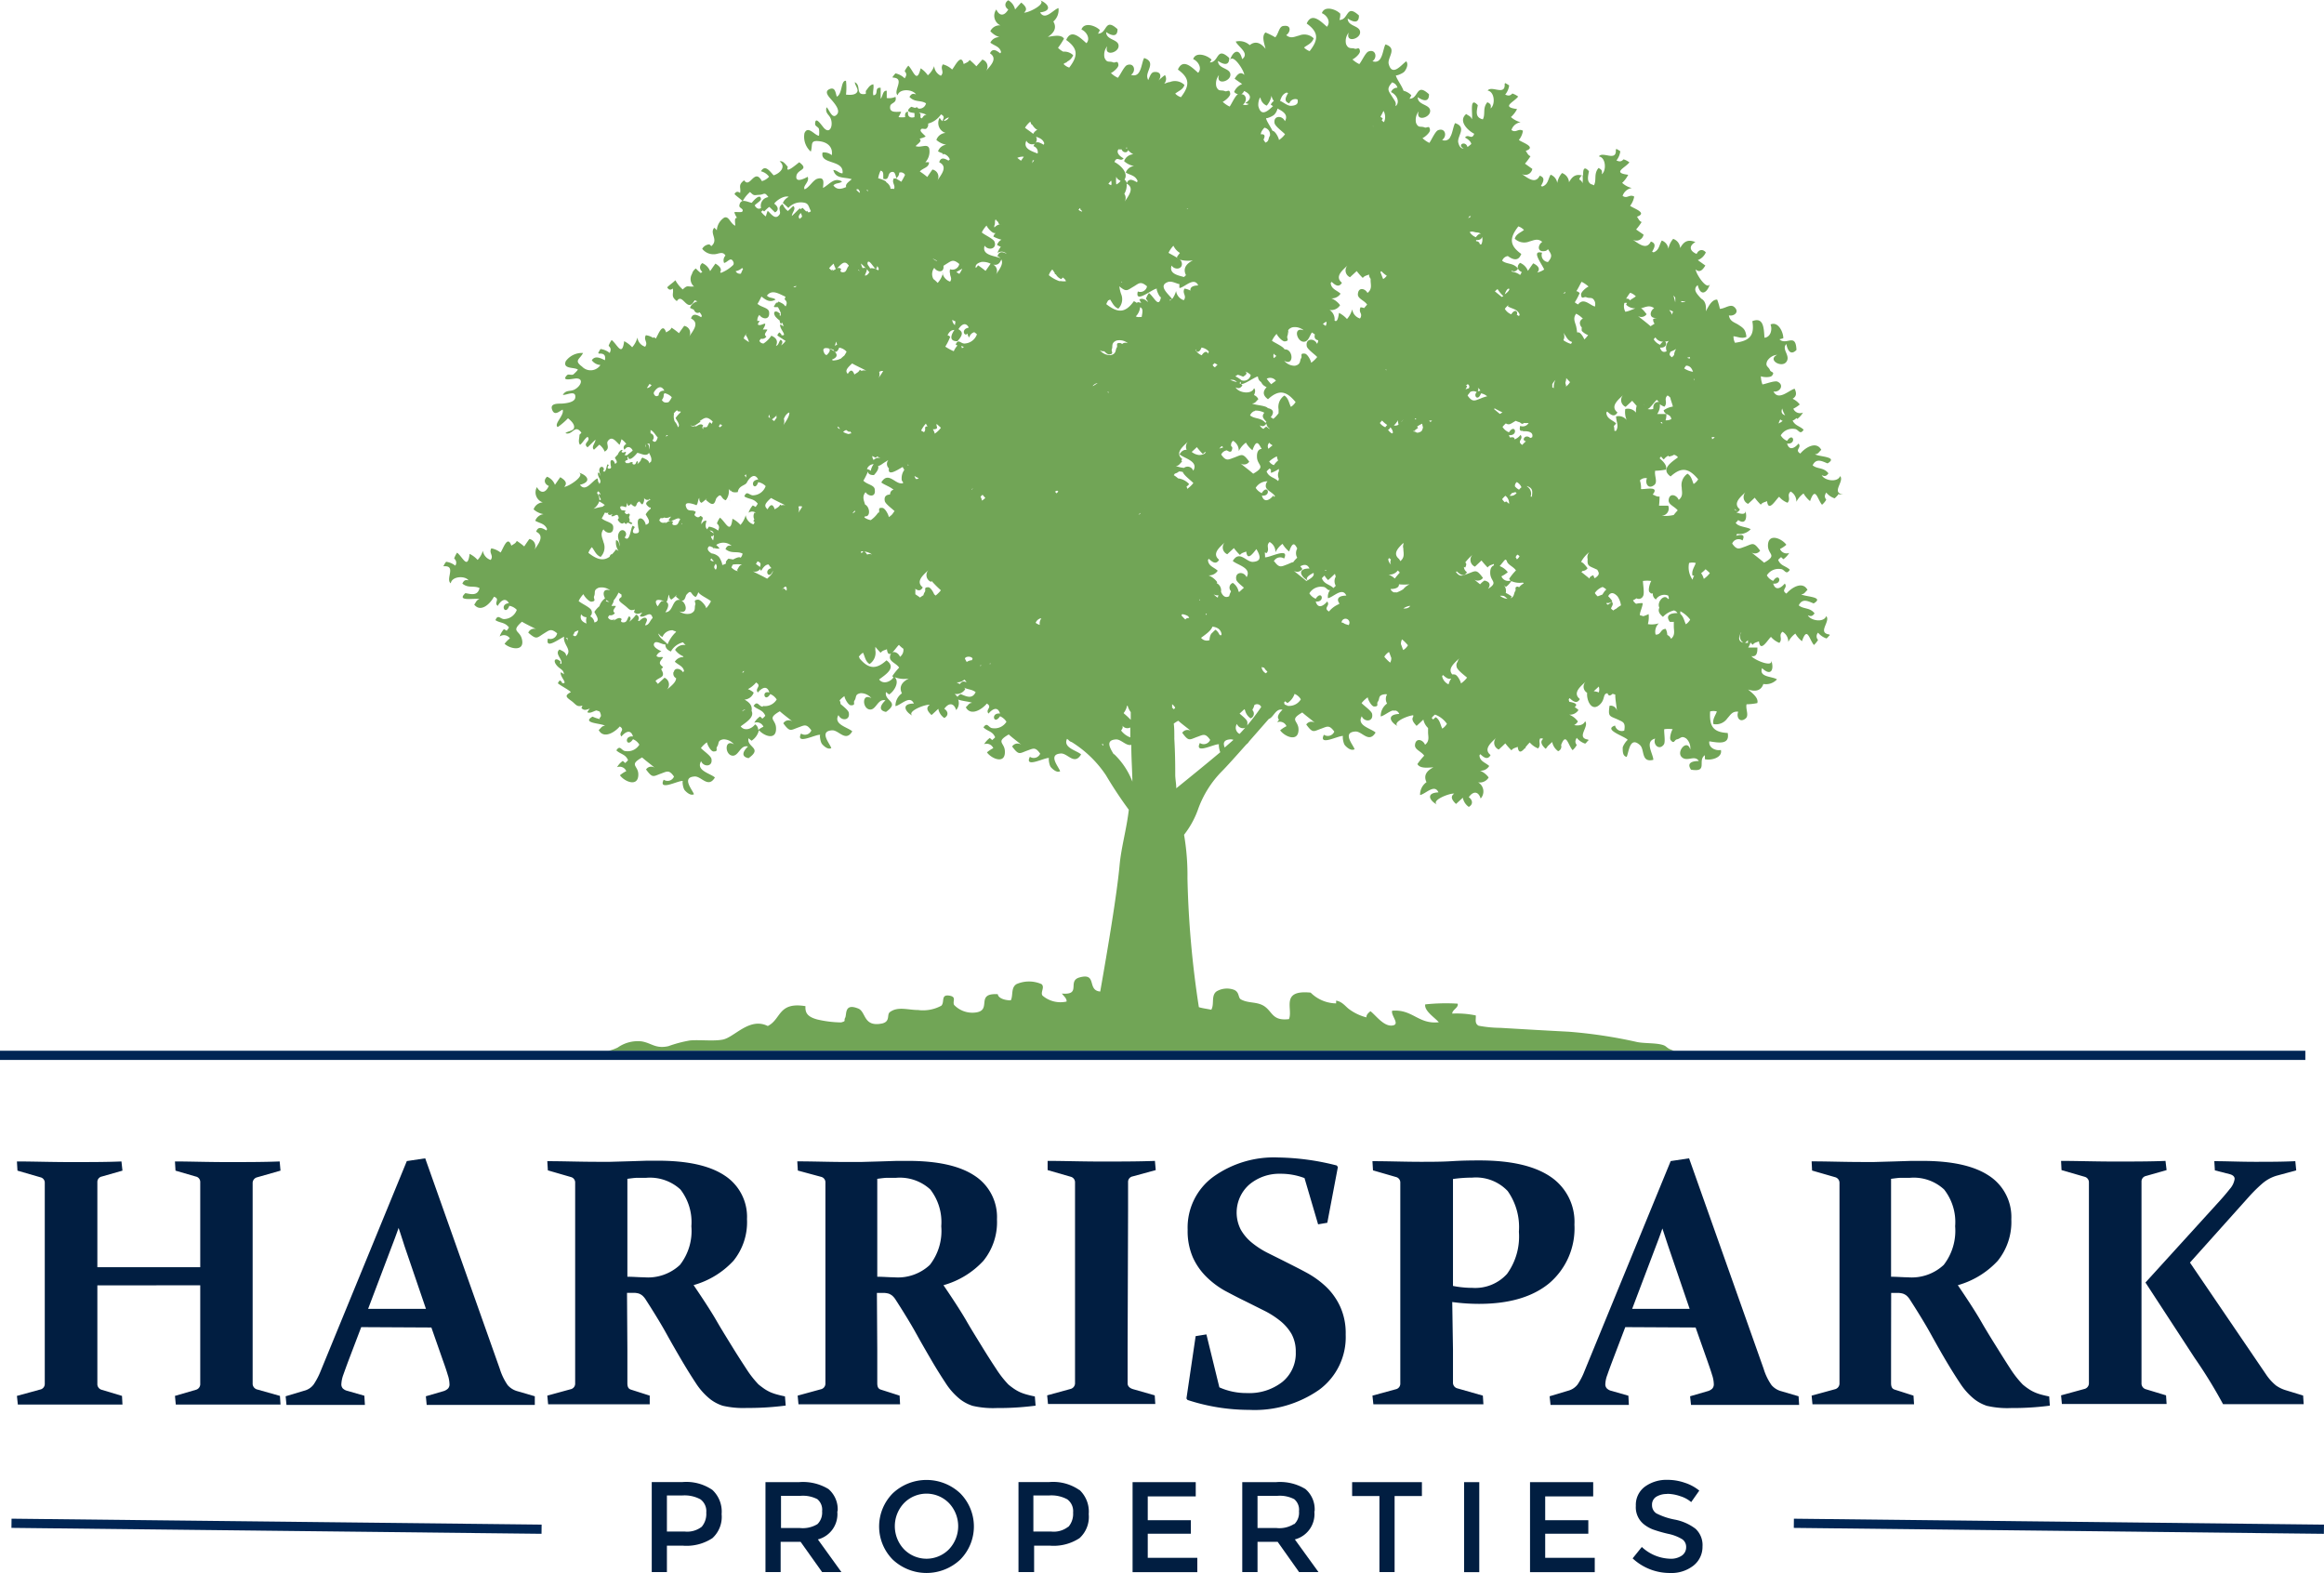 <svg id="Layer_1" data-name="Layer 1" xmlns="http://www.w3.org/2000/svg" viewBox="0 0 252.78 171.1"><defs><style>.cls-1{fill:#71a556;}.cls-2{fill:#011e41;}.cls-3{fill:#002554;}</style></defs><title>FullLogo</title><path class="cls-1" d="M209.71,57.29h0a0,0,0,0,1,0,0l0,0c-1.38-.18.16-1.43-.34-2-.29.74-1.72.49-2-.1.34.16.5.11.73-.2-.53-.68-1.19-.43-1.72-.87.38-.8,1-.47,1.62-.21,1.27-.75-1.06-.72-1.36-1,.36,0,.41-.25.68-.47-.53-1-1.74-.26-2.28.4-.67-.41.19-.62-.19-1.09-.38.45-1,.86-1.25,0,1.06.12.67-1.32,0-.29a1.45,1.45,0,0,1-.69-.6,1.48,1.48,0,0,1,1.49-.7c.45,0,.58.74,1,.09-.4-.41-.91-.41-1.2-1a.9.9,0,0,0,.41-.27l.1.09a2.24,2.24,0,0,0,.62-.69.79.79,0,0,1-1.05-.42,3.38,3.38,0,0,0,.7-.46,2.11,2.11,0,0,0-.78-.62c.32-.2.52-.48.22-1.09-.62.16-1.76,1.36-2.3.3.7.12,1.21-.72.44-1.07-.31-.14-1.28.25-1.64.3a2.75,2.75,0,0,1-.17-.89c.18.1,1,.18,1.21-.06.35-.44-.12-.34-.22-.6-.16-.42-.56-.39-.3-1a1.42,1.42,0,0,1,1.08-.67c-1.12.55.5,1.46,1,.77s-.57-1.35,0-1.94c.12.63.45,1.31,1.1.64-.08-1.94-1.1-.43-1.85-1.16a2.58,2.58,0,0,0,.42-.12c0-.68-.57-1.86-1.39-1.49.22.57,0,1.39-.66,1.44-.07-.93-.05-2.31-1.32-1.8.27,1.6-.33,2.15-1.89,2.35a1.57,1.57,0,0,1-.16-.71c.47.05.91.3,1.41.07-.1-.81-.31-.95-.91-1.34-.38-.24-.9-.34-1-1,.56.13,1.21-.38.57-.92-.41-.35-1,.19-1.55.21A6.68,6.68,0,0,0,196,36.1c-.6-.05-1,.84-1.24,1.27.07-.64-.06-1.14-.49-1.37-.43-.47-1-1-.39-1.48.35,1.4,1.11.71,1.32-.13-.29.76-1.53-1.09-1.54-1.58.45.43.79,0,1.05-.42l-.82-.59a1.55,1.55,0,0,0,.87-.84c-.36-.43-.81-.27-1,.17-.84-.36-.81-.92-.13-1.29-.81-.33-1.26-.08-1.66.65a1.12,1.12,0,0,0-.76-1,2.26,2.26,0,0,0-.52,1.08,1.1,1.1,0,0,0-.72-.9c-.29.49-.27,1.05-.88,1.28a.26.26,0,0,1-.17-.07c.24-.4.51-.9-.14-1.1-.48,1-1.37.18-2-.22a.8.8,0,0,0,1.21-.53l-.81-.56a7.4,7.4,0,0,0,.6-.81c-.3-.13-.36-.41-.51-.58,1.24-.43-.46-.92-.74-1.19a2.26,2.26,0,0,0,.44-1c-.52-.3-.77.29-1.26-.08a1.27,1.27,0,0,1,1-.85,2.38,2.38,0,0,1-1.05-.56,3.08,3.08,0,0,0,.66-.88c-1.78-.22-.36-.73.13-1.35a2,2,0,0,0-.64-.33c-.26.28-.45.26-.77.12a2,2,0,0,0,.42-1l-.28-.18v0c-.1,0-.07-.15-.21,0h0l0,0c.11,1.38-1.43.14-1.84.74.78.12.83,1.58.31,1.94.08-.37,0-.51-.35-.68-.55.66-.18,1.26-.49,1.87l-.06,0a.49.49,0,0,0-.25-.1c-.5-.28-.34-.86-.24-1.42-.59-.65-.65-.11-.63.51-.74-.26-1.16,0-1.54.69a1.13,1.13,0,0,0-.76-1,2.21,2.21,0,0,0-.52,1.08,1.13,1.13,0,0,0-.72-.9c-.29.49-.27,1.06-.89,1.28a.26.26,0,0,1-.16-.07c.24-.4.51-.9-.14-1.1-.48,1-1.38.18-2-.22a.78.78,0,0,0,1.2-.52l-.8-.57a6.55,6.55,0,0,0,.6-.81c-.3-.12-.37-.41-.52-.58,1.25-.43-.45-.92-.74-1.19a2.07,2.07,0,0,0,.44-1c-.51-.3-.76.29-1.25-.08a1.21,1.21,0,0,1,1-.84,2.61,2.61,0,0,1-1.06-.57,2.89,2.89,0,0,0,.67-.87c-1.78-.23-.36-.73.12-1.36a2.36,2.36,0,0,0-.63-.33c-.27.28-.45.26-.78.12a2,2,0,0,0,.43-1l-.28-.18v0c-.1,0-.08-.15-.21,0h0l0,0c.11,1.38-1.43.14-1.85.74.79.13.84,1.58.32,1.94.08-.37,0-.51-.35-.67-.55.65-.18,1.25-.49,1.86-.87-.2-.67-.88-.55-1.54-1-1.09-.48,1.19-.66,1.53-.09-.34-.32-.35-.6-.57-.89.73.12,1.76.87,2.15-.26.74-.65-.06-1,.41.32.17.64.43.68.7a4.23,4.23,0,0,1-.41.33c-.22-.74-1.2-.23-.41.17-.24,0-.46-.13-.59-.64-.18-.69,1-1.68-.35-2.13-.18.3-.25.91-.45,1.36h0a2.26,2.26,0,0,0-.11.22.67.67,0,0,1-.85.25c.58-.4.35-1.36-.44-1.06-.32.13-.73,1.09-.95,1.38a2.8,2.8,0,0,1-.75-.52c.2-.06.85-.59.82-.89-.07-.57-.33-.16-.59-.27-.41-.18-.67.12-.93-.5a1.51,1.51,0,0,1,.29-1.25c-.4,1.19,1.39.69,1.24-.14-.12-.64-1.36-.55-1.34-1.4.53.37,1.24.62,1.22-.32-1.43-1.31-1.08.48-2.12.49a3.48,3.48,0,0,0,.2-.38,1.82,1.82,0,0,0-.85-.49c-.18-.57-.92-1.51-.81-1.71-.08.15.73-.16.91-.38s.48-.76.2-1.11c-.44.26-1.52,1.77-1.91.29-.18-.7,1-1.69-.35-2.13-.33.55-.29,2.2-1.42,1.83.58-.4.35-1.36-.43-1.06-.33.12-.74,1.08-1,1.37a2.93,2.93,0,0,1-.75-.51c.2-.06.86-.6.82-.9-.07-.56-.33-.15-.59-.27s-.67.12-.92-.5a1.43,1.43,0,0,1,.29-1.24c-.4,1.19,1.39.68,1.23-.14-.12-.65-1.35-.55-1.34-1.4.53.37,1.24.62,1.22-.33-1.43-1.31-1.07.48-2.12.49A2,2,0,0,0,155,5c-.46-.49-1.72-.91-2-.06.57.24,1,.95.55,1.48-.7-.62-1.66-1.6-2.2-.35,1.32.95,1.29,1.76.32,3a1.59,1.59,0,0,1-.61-.39c.37-.3.85-.43,1.05-1a1.46,1.46,0,0,0-1.6-.3c-.43.09-.88.39-1.39-.05.48-.31.59-1.12-.25-1-.54,0-.55.82-.94,1.24a8.06,8.06,0,0,0-1.06-.53c-.47.4-.1,1.28,0,1.78-.51-.65-1.1-.9-1.72-.4a1.66,1.66,0,0,0-1.52-.39c.24.56,1.56,1.27.7,1.91-.35-1.4-1.1-.71-1.32.12.3-.76,1.53,1.1,1.55,1.59-.45-.43-.79,0-1.05.42.26.2.55.39.82.58a1.57,1.57,0,0,0-.87.85.61.61,0,0,0,.42.25c-.32.18-.7,1.07-.91,1.35a2.85,2.85,0,0,1-.76-.52c.2-.06.86-.59.82-.89-.07-.57-.33-.16-.58-.27-.41-.18-.68.12-.93-.5a1.48,1.48,0,0,1,.29-1.25c-.4,1.19,1.39.69,1.23-.14-.12-.64-1.35-.55-1.34-1.4.53.37,1.24.62,1.22-.32-1.43-1.31-1.07.48-2.11.49A2.87,2.87,0,0,0,141,10c-.46-.48-1.72-.91-2-.06.56.24,1,1,.54,1.49-.7-.62-1.66-1.61-2.2-.35,1.32.94,1.29,1.75.33,3a1.45,1.45,0,0,1-.62-.39c.37-.3.85-.43,1-.94a1.47,1.47,0,0,0-1.6-.31c-.2,0-.4.13-.6.17a.77.77,0,0,0,.08-.94,8.77,8.77,0,0,0-.73.62c.35-.36.36-1-.39-.95-.4,0-.51.48-.7.88a1,1,0,0,1-.09-.26c-.19-.7,1-1.69-.35-2.14-.33.55-.29,2.21-1.43,1.83.59-.4.35-1.36-.43-1.06-.32.13-.74,1.09-1,1.38a2.85,2.85,0,0,1-.76-.52c.2-.06.86-.59.82-.89-.07-.57-.33-.16-.58-.27-.41-.18-.67.12-.93-.5a1.48,1.48,0,0,1,.29-1.25c-.4,1.19,1.39.69,1.23-.14-.12-.64-1.35-.55-1.34-1.4.53.37,1.25.62,1.23-.32-1.43-1.31-1.08.48-2.12.49a2.87,2.87,0,0,0,.2-.39c-.46-.48-1.71-.91-2-.06.56.24,1,1,.54,1.49-.7-.62-1.66-1.61-2.2-.35,1.32.94,1.29,1.75.33,3a1.45,1.45,0,0,1-.62-.39l.17-.12a.35.35,0,0,0,.24-.15,1.33,1.33,0,0,0,.64-.68,1.35,1.35,0,0,0-1.08-.39,2.16,2.16,0,0,1-.57-.42,7.35,7.35,0,0,0,.65-1c-.33-.51-1.26-.25-1.76-.19.7-.44,1-1,.6-1.67a1.65,1.65,0,0,0,.56-1.46c-.58.17-1.45,1.4-2,.47,1.43-.18.84-1,0-1.32.72.38-1.27,1.39-1.75,1.34.48-.39.08-.78-.3-1.09-.23.24-.45.51-.67.75a1.53,1.53,0,0,0-.74-1c-.47.3-.37.77,0,1-.46.79-1,.69-1.3,0a1.15,1.15,0,0,0,.45,1.73,1.11,1.11,0,0,0-1.1.63,2.25,2.25,0,0,0,1,.65,1.06,1.06,0,0,0-1,.6c.45.35,1,.4,1.16,1a.24.24,0,0,1-.09.16c-.37-.29-.83-.62-1.11,0,.9.59,0,1.39-.45,1.94a.79.79,0,0,0-.38-1.26l-.65.73a8.09,8.09,0,0,0-.73-.69c-.17.28-.45.32-.65.45-.28-1.29-1,.34-1.26.59a2.27,2.27,0,0,0-1-.56c-.35.48.21.8-.22,1.24a1.26,1.26,0,0,1-.73-1.05,2.47,2.47,0,0,1-.69,1,2.83,2.83,0,0,0-.78-.76c-.43,1.74-.77.27-1.34-.29a2.51,2.51,0,0,0-.4.6c.25.29.21.47,0,.78a2,2,0,0,0-1-.54c-.08.1-.16.17-.22.26h0c0,.11-.16.06-.07.2h0v0l0,0c1.39.05,0,1.43.52,1.92.22-.77,1.67-.65,2-.09-.36-.13-.5-.06-.71.27.59.63,1.23.32,1.8.7a.72.72,0,0,1-.85.56c-.06-.13-.16-.18-.33-.06l-.42-.13c-.67.49-.23.62.34.68a1.93,1.93,0,0,1,0,.45c-.47.14-.79-.09-.68-.59-.3,0-.38.28-.32.59a3,3,0,0,1-.73,0,4.58,4.58,0,0,0,.29-.59c-.5,0-1.33.17-1.19-.62.08-.38.76-.3.57-1a1.68,1.68,0,0,1-.95.13c0-.26,0-.53,0-.79-.45-.05-.42.61-.66.87,0-.39,0-.8,0-1.19-.74-.09-.17.79-.8.81-.09-.4.09-.78,0-1.19-.41.06-.58.44-.82.73a1.58,1.58,0,0,1,0,.31c-1.2.22-.44-.91-1.19-1.27,0,.3.38.72.28,1-.16.44-.88.39-1.24.35a6.87,6.87,0,0,0,0-1.5c-.58-.09-.37,1.43-1,1.72-.14-.36-.15-1.11-.81-.81s.06.94.34,1.28.83,1,.52,1.42c-.55.72-.88-.55-1.17-.73-.18.68.32.79.48,1.29.24.72-.1,1.62-.72,1-.25-.24-1-1.48-1-.46,0,.23.36.31.42.53a2.55,2.55,0,0,1,0,.73c-.45,0-1.2-1.18-1.58-.27a2.15,2.15,0,0,0,.69,2c.25-.74-.16-1.29,1-1.12.83.11,1.43.64,1.28,1.51a1.27,1.27,0,0,0-1-.29c-.32,1.34,2.38.74,2.17,2.26-.4,0-.58-.34-1-.36.27,1,1.19.74,2,1-.22.22-.74.51-.6.85-.5.22-1,.35-1.39-.17.26-.31.65-.17.94-.43-.88-.5-1.36.32-2.07.7,0-.4.27-1.25-.61-1-.47.13-.88.95-1.39,1.15-.25-.37.57-.81.33-1.36-.31.17-1.34.71-1.23-.08s1.45-.64.32-1.5c-.16.08-1.57,1.37-1.25.5-.25-.28-.52-.7-.89-.6.73.58.06,1.29-.65,1.52-.4-.42-.93-1.23-1.38-.44a1.53,1.53,0,0,1,.88.59,1.59,1.59,0,0,1-.78.48c-.81-1.5-1.29.87-1.93-.09-.72.54-.31.76-.44,1.38-.24-.19-.45-.18-.61.12.27.28.62.49.89.77a3.55,3.55,0,0,1,.8-1c.47.47.44.33,1,.31s.55-.38,1,.25A.94.94,0,0,0,92,26.13c-.24.17-.51.06-.69-.28.13-.18.69-.5.68-.68-.06-.72-.87.22-1,.4-.47-.08-1.22-.56-1.35.29-.05.31.53.33.32.66-.09.13-.73,0-.87.08a2.55,2.55,0,0,0,.29.6c-.33,0-.18.52-.19.86-.56-.25-.67-1.09-1.2-.88a1.76,1.76,0,0,0-.8,1.38,1.85,1.85,0,0,0-.28-.28c-.55.62.51,1.3-.32,2a1.9,1.9,0,0,0-.21-.19.94.94,0,0,0-.78.48,1.54,1.54,0,0,0,1.32.59c.41,0,.92-.38,1.21.15a.73.73,0,0,0-.15.8c.4-.08.72-.72,1-.13a.37.37,0,0,1,0,.34,4,4,0,0,1-1.35.87.6.6,0,0,0-.08-.08c.25-.39-.14-.7-.51-.93-.2.26-.39.55-.58.82a1.57,1.57,0,0,0-.85-.87.56.56,0,0,0,0,.93l-.16.15a4.21,4.21,0,0,1-.54-.5,1,1,0,0,0-.42.59h0a1.07,1.07,0,0,0,.23,1.38.86.86,0,0,0-.24,0c-.53,0-.5-.16-1,.31a3.75,3.75,0,0,1-.8-1c-.27.28-.62.49-.89.77.17.3.38.32.61.13.13.61-.27.83.44,1.37.64-1,1.13,1.42,1.93-.09a2.23,2.23,0,0,1,.31.12,1.1,1.1,0,0,0-.81.7,2.64,2.64,0,0,0,.49.22l-.08,0c.2.36.42.39.63.27a1,1,0,0,1,.24.37.24.24,0,0,1-.07.16c-.4-.24-.9-.51-1.1.14,1,.49.18,1.38-.22,2a.78.78,0,0,0-.52-1.2c-.19.26-.39.53-.57.8a6.55,6.55,0,0,0-.81-.6c-.12.3-.41.37-.58.52-.4-1.16-.85.23-1.13.66l-.19-.15-.1.08a1.81,1.81,0,0,0-.79-.29c-.3.51.29.77-.08,1.25a1.21,1.21,0,0,1-.84-1,2.55,2.55,0,0,1-.57,1.06,2.86,2.86,0,0,0-.87-.66c-.23,1.77-.74.35-1.36-.13a2.36,2.36,0,0,0-.33.63c.28.27.26.45.12.78a2,2,0,0,0-1-.43,3.31,3.31,0,0,0-.18.29h0c0,.11-.15.08,0,.21h0v0l0,0c.69-.05.72.3.66.72-.55-.27-1.08-.52-1.43,0a1.27,1.27,0,0,0,.94.52,1.28,1.28,0,0,1-2,.17c-.92-.68-.25-.78.11-1.48a2.18,2.18,0,0,0-1.88.89c-.38.91,1,.62,1.32.93a3.59,3.59,0,0,1-.51.52c-.2.11-.52-.09-.68.08-.7.73.67.36,1,.35.89,0,.49.87-.19,1.21-.47.24-.9,0-1.26.57.34.08,1.47-.58,1.35.31-.06.51-1,.61-1.38.64s-1.41-.09-1.14.66.8.15,1.15,0c.21.63-1,1.55-.54,1.9A7.15,7.15,0,0,0,71,49c.28.23.82.69.63,1.12-.13.26-.69.3-.91.5.79.29,1-1.05,1.74-.05a1.45,1.45,0,0,1-.21.22c0,.38-.18.77.06,1.1.33-.25.47-.65.82-.87.43.46-.6.68,0,1.14.29-.27.57-.57.86-.83,0,.36-.51.8-.16,1.09l.58-.55a1.77,1.77,0,0,1,.58.76c.66-.38.12-.82.34-1.14.46-.66.9.07,1.28.4a6.17,6.17,0,0,0,.21-.61,2.51,2.51,0,0,1,.52.51c-.27.17-.38.39-.19.64.27-.43.66-.37.89.07-.1.14-.46.36-.61.53a.08.08,0,0,0,0,0,.86.86,0,0,0-.27,0c.05-.12.15-.24.14-.38-.14,0-.33.18-.48,0,0,0,.08-.14.13-.19-.19-.11-.46.27-.53.49a2.66,2.66,0,0,0-.32.35c.12.23.4.54,0,.65,0-.12-.16-.43-.35-.39s-.11.36-.11.5.17.4-.14.42-.16-.26-.06-.38a.51.51,0,0,0-.13-.09c-.14.12-.17,1.07-.5.72.27-.29-.14-.64-.34-.32s.1.61,0,.87c0-.13,0-.34-.19-.38-.15.51.53.85.11,1.25a.27.27,0,0,0-.12-.25.91.91,0,0,0-.06-.36c-.57.23-1.28,1.56-1.91.7,1.4-.35.71-1.11-.13-1.32.76.29-1.1,1.53-1.58,1.54.43-.45,0-.79-.43-1.05-.2.27-.39.56-.58.83a1.53,1.53,0,0,0-.85-.88c-.43.36-.27.81.18,1-.36.84-.92.81-1.29.13a1.15,1.15,0,0,0,.64,1.66,1.12,1.12,0,0,0-1,.76,2.17,2.17,0,0,0,1.08.52,1.1,1.1,0,0,0-.9.72c.49.29,1,.27,1.28.89a.33.33,0,0,1-.07.16c-.4-.24-.91-.51-1.11.14,1,.48.18,1.38-.21,2a.8.8,0,0,0-.53-1.21c-.19.26-.38.54-.56.81a7.4,7.4,0,0,0-.81-.6c-.13.3-.41.37-.59.52-.43-1.25-.92.45-1.18.74a2.26,2.26,0,0,0-1-.45c-.3.52.3.77-.07,1.26a1.24,1.24,0,0,1-.85-1,2.51,2.51,0,0,1-.57,1,2.9,2.9,0,0,0-.87-.66c-.22,1.78-.73.36-1.36-.13a2.26,2.26,0,0,0-.32.64.56.56,0,0,1,.12.77,2,2,0,0,0-1-.42c-.07.11-.14.19-.19.28h0c0,.1-.15.08-.05.21h0s0,0,0,0l0,0c1.39-.11.14,1.43.75,1.85.12-.79,1.58-.84,1.93-.32-.36-.08-.5,0-.67.35.66.55,1.26.18,1.87.49-.21.87-.89.67-1.54.55-1.09,1,1.19.48,1.52.66-.33.09-.35.32-.56.59.73.9,1.75-.11,2.15-.86.73.26-.06.65.41,1,.28-.52.82-1,1.21-.3-1.06.1-.38,1.43.05.29a1.41,1.41,0,0,1,.81.44,1.5,1.5,0,0,1-1.32,1c-.44.06-.72-.6-1,.12.52.34,1,.19,1.47.79a2.31,2.31,0,0,1-.25.36,2.14,2.14,0,0,0-.3-.17,2.25,2.25,0,0,0-.46.8.78.78,0,0,1,1.11.2,3.61,3.61,0,0,0-.58.59c.63.58,2.22.88,1.89-.5-.23-1-1.26-.78,0-1.9.52.3,1,.53,1.57.81a.68.68,0,0,0-.88.38c.93.81.92.57,1.73.07.55-.33.73-.57,1.41,0a.75.75,0,0,1-1,.57c-.31,1.2,1.07.13,1.76-.21-.16.86.94,1.44.22,2.11,0-.42-.4-.54-.72-.71-.6.47.42,1.09.18,1.58l-.13-.1c0-.06.07-.07.07-.15-.47-.48-.87-.23-.5.3s.83.5.86,1.08c-.08-.1-.23-.15-.32-.24-.24.39.89,1.34.11,1.18,0-.19-.13-.17-.22-.3a.79.79,0,0,0-.23.33c.45.35,1,.59,1.42.95-.74.4-.52.55.1,1,.45.35.54.66,1.15.47a1.33,1.33,0,0,1-.11.26c.27.33.59.19.92.06a2.47,2.47,0,0,0-.28.4c.31.18.67-.12,1-.19l.33.11a1,1,0,0,1,.14.35c.07.34-.22.27-.1.48a3.77,3.77,0,0,1-.8-.27c-1.28.74,1.06.72,1.35,1-.35,0-.41.24-.68.46.53,1,1.74.26,2.29-.39.66.41-.2.62.18,1.09.39-.46,1-.87,1.26,0-1.07-.12-.68,1.33,0,.3a1.38,1.38,0,0,1,.69.59,1.48,1.48,0,0,1-1.5.7c-.44,0-.57-.74-1-.08.44.43,1,.4,1.27,1.07a3,3,0,0,1-.31.31,2.68,2.68,0,0,0-.26-.23,2,2,0,0,0-.62.68.78.78,0,0,1,1,.43,3.13,3.13,0,0,0-.69.45c.5.7,2,1.33,2-.09,0-1-1.08-1,.41-1.85.45.4.92.73,1.37,1.12a.67.67,0,0,0-.94.19c.74,1,.78.74,1.67.43.61-.22.84-.42,1.37.34a.75.75,0,0,1-1.12.34c-.66,1.33,1.73,0,2.09.15-.09,0,0,.77.2,1s.65.63,1,.43c-.17-.49-1.41-1.86.11-1.93.72,0,1.45,1.31,2.17.11-.47-.44-2.11-.75-1.5-1.77.27.65,1.26.62,1.13-.21,0-.34-.91-.94-1.15-1.22a3,3,0,0,1,.66-.63c0,.21.41,1,.71,1,.57,0,.22-.29.38-.51.27-.37,0-.69.69-.81a1.47,1.47,0,0,1,1.15.55c-1.07-.64-1,1.21-.12,1.23.66,0,.82-1.21,1.65-1-.47.44-.86,1.09.06,1.27,1.59-1.13-.24-1.16,0-2.17a2.78,2.78,0,0,0,.33.27,1.89,1.89,0,0,0,.8-1.14c.58.65,1.9,1.13,1.86-.21,0-1-1.07-1,.41-1.85.45.4.92.73,1.38,1.12a.68.68,0,0,0-1,.19c.74,1,.79.74,1.68.43.61-.22.84-.41,1.37.34a.75.75,0,0,1-1.12.34c-.66,1.33,1.73,0,2.09.15-.09,0,0,.77.2,1s.65.64,1,.43c-.16-.49-1.4-1.86.12-1.93.72,0,1.45,1.31,2.16.11-.47-.44-2.1-.75-1.5-1.77.28.65,1.26.62,1.13-.21,0-.27-.57-.7-.91-1a.62.62,0,0,0-.1-.38,2.56,2.56,0,0,1,.53-.47c0,.21.4,1,.71,1,.56,0,.22-.29.38-.51.26-.37,0-.69.68-.81a1.48,1.48,0,0,1,1.16.55c-1.08-.64-1,1.21-.12,1.23.66,0,.82-1.21,1.65-1-.47.44-.86,1.08.06,1.26,1.58-1.13-.24-1.15,0-2.17a2.88,2.88,0,0,0,.34.27c.54-.33,1.17-1.36.6-1.88a2.89,2.89,0,0,0,1.54.15c-.74.37-1.1.89-.75,1.61a1.64,1.64,0,0,0-.7,1.39c.6-.11,1.57-1.25,2-.28-1.44,0-.92.93-.15,1.32-.68-.45,1.4-1.27,1.88-1.18-.52.35-.16.77.19,1.11.25-.21.5-.46.74-.68a1.53,1.53,0,0,0,.65,1c.49-.26.43-.73,0-1,.53-.74,1.07-.6,1.29.14a1.13,1.13,0,0,0,.22-1.15c.42.18,1.33.23,1.51.37-.35,0-.41.25-.68.47.53,1,1.74.26,2.29-.4.66.41-.2.63.18,1.09.38-.46,1-.86,1.25,0-1.06-.13-.67,1.32,0,.29a1.52,1.52,0,0,1,.7.6,1.51,1.51,0,0,1-1.5.7c-.44,0-.57-.74-1-.09.43.44,1,.4,1.27,1.08a3.06,3.06,0,0,1-.32.3l-.26-.23a2.47,2.47,0,0,0-.62.68.79.79,0,0,1,1,.43,3.32,3.32,0,0,0-.69.46c.5.7,2,1.32,1.95-.09,0-1-1.07-1,.42-1.86.44.4.92.74,1.37,1.12a.7.7,0,0,0-1,.19c.75,1,.79.75,1.68.43.61-.21.84-.41,1.37.35a.76.76,0,0,1-1.12.34c-.66,1.33,1.73,0,2.09.14-.09,0,0,.78.2,1s.65.63,1,.43c-.16-.49-1.4-1.86.12-1.93.72,0,1.44,1.31,2.16.1-.45-.42-2-.72-1.53-1.69l.14.1a.7.7,0,0,0,.37.25,12.24,12.24,0,0,1,3.72,3.6,44.75,44.75,0,0,0,2.49,3.76c-.24,2.1-.82,4.06-1,6-.28,3.12-1.3,9.19-2.11,13.77-1.48-.12-.28-2.09-2.26-1.53-1.37.39.28,1.94-1.91,1.75.2.28.55.53.51.87a3,3,0,0,1-2.62-.65c-.25-.36.29-.92-.11-1.25a3.4,3.4,0,0,0-2.71,0c-.64.39-.35,1.25-.63,1.77-.63,0-1.36-.22-1.41-.67-2.56-.15-.49,1.82-2.5,2a2.75,2.75,0,0,1-2.26-.84c-.18-.42.3-.85-.48-1-1-.17-.51.68-.9,1.09a4.16,4.16,0,0,1-2.53.47c-1.1,0-2.21-.42-3.07.23-.36.27.08,1-.82,1.23-2.09.44-1.75-1.27-2.62-1.62-1.54-.62-1.23.64-1.42,1s.16.34-.44.51a12.07,12.07,0,0,1-2.59-.32c-1.12-.3-1.33-.76-1.29-1.45-3-.49-2.62,1.43-4.1,2.16-2-1-3.64,1.25-4.91,1.48-1,.19-2.47,0-3.54.09a13.39,13.39,0,0,0-2.35.62c-1.42.32-1.84-.35-2.94-.52a3.79,3.79,0,0,0-2.58.67,4.33,4.33,0,0,1-1.08.37h116l-.46-.18c-.38-.17-.41-.36-.79-.47-.78-.24-2-.15-2.81-.32a52.41,52.41,0,0,0-7.42-1.12c-2.53-.13-4.92-.27-7.44-.42a13.4,13.4,0,0,1-2.36-.23c-.47-.25-.27-.73-.31-1.12a10.08,10.08,0,0,0-2.56-.2c0-.43.71-.64.59-1.08a20.75,20.75,0,0,0-3.53.08c-.12.7,1,1.4,1.48,1.94-2.24.25-2.85-1.45-5.08-1.25-.15.54.94,1.51,0,1.61s-1.8-1.15-2.36-1.56c-.22.19-.44.36-.44.67a5.43,5.43,0,0,1-1.89-.9c-.4-.3-.73-.81-1.4-.92,0,.09,0,.21,0,.3a4,4,0,0,1-2.77-1.17c-3.34-.33-1.89,1.79-2.36,2.88-1.74.21-1.77-.71-2.58-1.33s-1.78-.34-2.64-.81c-.35-.18-.12-.85-.85-1.08a2.24,2.24,0,0,0-1.8.2c-.63.45-.22,1.41-.58,2-.51-.11-.94-.15-1.35-.28a106.11,106.11,0,0,1-1.24-14,26.2,26.2,0,0,0-.37-4.75,9.77,9.77,0,0,0,1.49-2.68,11.29,11.29,0,0,1,2.67-4.27c.44-.44,1.43-1.54,2.61-2.87a1.16,1.16,0,0,0,.31-.34l2.14-2.44c.53-.17.73-1.17,1.49-1-.36.34-.68.81-.38,1.08a2.31,2.31,0,0,0-.19.28.78.78,0,0,1,1,.43,3.54,3.54,0,0,0-.69.45c.5.7,2,1.33,2-.09,0-1-1.07-1,.41-1.85.45.4.92.73,1.37,1.12a.67.67,0,0,0-.94.19c.74,1,.78.74,1.68.43.6-.22.83-.41,1.37.34a.76.76,0,0,1-1.13.34c-.66,1.33,1.74,0,2.09.15-.09,0,0,.77.2,1s.65.64,1.05.43c-.16-.49-1.41-1.86.12-1.93.72,0,1.44,1.31,2.16.11-.47-.44-2.1-.75-1.5-1.77.27.65,1.26.62,1.13-.21,0-.34-.91-.94-1.15-1.22a3.08,3.08,0,0,1,.67-.63c0,.21.4,1,.7,1,.57,0,.22-.29.39-.51.26-.37,0-.69.68-.81a1,1,0,0,1,.33,0,1,1,0,0,0,0,1,1.65,1.65,0,0,0-.69,1.4c.35-.07.85-.5,1.28-.64l.11,0a.48.48,0,0,0,.22,0,.57.57,0,0,1,.4.37c-1.44.06-.93.94-.16,1.32-.61-.4,1-1.11,1.69-1.18a.88.88,0,0,0,0,.16c-.24.32.06.67.36,1,.25-.22.5-.46.74-.69a1.73,1.73,0,0,0,.51.92c0,.13,0,.29,0,.47,0,.44.2.94-.33,1.35-.2-.54-1-.81-1.09,0-.07.54.69.71,1,1.19a7.34,7.34,0,0,0-.74.91c.29.54,1.23.37,1.74.36-.74.37-1.1.89-.75,1.61a1.66,1.66,0,0,0-.7,1.4c.6-.11,1.57-1.26,2-.29-1.44.06-.93.94-.16,1.32-.68-.45,1.4-1.26,1.87-1.18-.51.35-.15.78.2,1.12l.74-.68a1.57,1.57,0,0,0,.65,1c.49-.27.43-.74,0-1.06.53-.74,1.07-.59,1.29.15a1.14,1.14,0,0,0-.28-1.76,1.12,1.12,0,0,0,1.15-.53,2.18,2.18,0,0,0-.94-.74,1.07,1.07,0,0,0,1-.51c-.42-.39-1-.49-1.06-1.13a.25.25,0,0,1,.1-.15c.34.32.78.69,1.11.09-.84-.67.11-1.38.62-1.89a.79.79,0,0,0,.27,1.29c.23-.21.48-.44.71-.67a7.76,7.76,0,0,0,.67.76c.19-.27.48-.27.68-.39.1.81.45.53.79.14a.91.91,0,0,0,.17.09.23.23,0,0,1-.13-.15,5.45,5.45,0,0,1,.48-.55,2.32,2.32,0,0,0,.91.65c.36-.4,0-.74.23-1.09l.23,0,.08.06c-.4.34-.07.74.26,1.06.06,0,.11-.1.16-.14a.43.43,0,0,1,0,0l.07-.12.5-.47a1.61,1.61,0,0,0,.65,1,.54.54,0,0,0,.32-.67c.55-1.44.75,0,1.25.56a2.06,2.06,0,0,0,.45-.56c-.22-.32-.16-.49,0-.78a2,2,0,0,0,.92.63,1.8,1.8,0,0,0,.24-.24h0c0-.11.16,0,.09-.2h0l0,0,0,0c-1.38-.18.16-1.43-.34-2-.17.43-.71.52-1.19.42a1.1,1.1,0,0,0,.41-.39,2.18,2.18,0,0,0-.94-.74,1.1,1.1,0,0,0,1-.51,2.33,2.33,0,0,0-.41-.31c.4-.33,0-.48-.58-.58a.91.91,0,0,1-.07-.25.31.31,0,0,1,.1-.15c.34.32.78.69,1.11.1-.84-.68.11-1.39.63-1.89a.77.77,0,0,0,.16,1.21c-.08.86.53,2.19,1.46,1.2.51-.54.24-1.11.76-1.15.11.35.32.27.55.06l.29.08c0,.59.13,1.16.18,1.76a.69.69,0,0,0-.8-.54c-.18,1.22,0,1.09.88,1.49.58.28.88.3.72,1.21a.75.75,0,0,1-1-.55c-1.44.48,1.36,1.25,1.39,1.61,0-.18-.53.53-.56.8,0,.43,0,.91.43,1,.24-.47.32-2.31,1.45-1.28.53.48.09,1.94,1.45,1.6,0-.64-1-2,.2-2.31-.27.65.44,1.33.94.65.21-.28,0-1.31.05-1.67a3.15,3.15,0,0,1,.92,0c-.14.16-.4,1-.21,1.2.37.44.37,0,.64-.09.44-.07.5-.47,1.05-.09a1.43,1.43,0,0,1,.43,1.2c-.31-1.21-1.53.18-.95.79s1.43-.27,1.88.45c-.64,0-1.38.16-.85.94,1.92.32.65-1,1.51-1.57,0,.14,0,.3,0,.43.65.17,1.94-.16,1.74-1-.6.11-1.36-.26-1.26-.94.92.13,2.26.44,2-.91-1.63-.08-2-.77-1.91-2.34a1.39,1.39,0,0,1,.73,0c-.15.45-.49.82-.37,1.37a1.49,1.49,0,0,0,1.51-.62c.31-.32.52-.81,1.19-.72-.24.52.12,1.26.78.75.43-.33,0-1,.12-1.56a6.76,6.76,0,0,0,1.17-.13c.18-.58-.61-1.13-1-1.48.78.26,1.41.15,1.66-.6a1.63,1.63,0,0,0,1.48-.5c-.5-.34-2-.22-1.62-1.22,1.06,1,1.31,0,1-.82.17.79-1.88-.09-2.16-.49.61.11.66-.44.65-.93-.33,0-.68,0-1,0a2,2,0,0,0,.25-.55c.08.08.15.17.24.25.19-.27.47-.27.68-.38.16,1.31,1-.25,1.31-.48a2.32,2.32,0,0,0,.91.65c.4-.44-.13-.82.34-1.21a1.25,1.25,0,0,1,.63,1.11,2.5,2.5,0,0,1,.77-.91,3,3,0,0,0,.72.83c.58-1.69.78-.2,1.3.41a2.41,2.41,0,0,0,.45-.55.57.57,0,0,1,0-.79,2,2,0,0,0,.92.63,1.81,1.81,0,0,0,.24-.24h0c0-.1.16,0,.08-.19h0s0,0,0,0l0,0c-1.38-.18.16-1.43-.35-2-.28.75-1.72.49-2-.09.35.15.5.1.73-.21-.52-.67-1.19-.43-1.72-.87.39-.8,1-.46,1.62-.21,1.28-.75-1.06-.72-1.35-1,.35,0,.41-.24.68-.47-.53-1-1.74-.25-2.29.4-.66-.41.2-.62-.18-1.09-.39.46-1,.86-1.26,0,1.07.13.68-1.32,0-.29a1.4,1.4,0,0,1-.69-.6,1.49,1.49,0,0,1,1.5-.69c.44,0,.57.74,1,.08-.44-.44-1-.4-1.27-1.08a3.06,3.06,0,0,1,.32-.3,2.73,2.73,0,0,0,.25.23,2.37,2.37,0,0,0,.63-.68.79.79,0,0,1-1-.43,3.32,3.32,0,0,0,.69-.46c-.5-.7-2-1.32-2,.1,0,1,1.07,1-.42,1.85-.45-.4-.92-.74-1.37-1.12a.68.68,0,0,0,.94-.19c-.74-1-.78-.75-1.67-.43-.61.21-.84.41-1.37-.34a.74.74,0,0,1,1.12-.34c.33-.68-.11-.66-.69-.51a1,1,0,0,0,.1-.21,1.65,1.65,0,0,0,1.48-.5c-.39-.26-1.39-.25-1.63-.71a1.08,1.08,0,0,0,.27-.29c.83.58,1-.3.78-1,.08.43-.47.37-1,.16.15,0,.29-.09.41-.32-.84-.67.11-1.38.63-1.89a.79.79,0,0,0,.26,1.29c.24-.21.48-.44.72-.67a6.52,6.52,0,0,0,.66.76c.19-.27.48-.27.68-.39.16,1.31,1-.25,1.32-.47a2.18,2.18,0,0,0,.91.65c.4-.45-.13-.82.34-1.22a1.24,1.24,0,0,1,.62,1.12,2.53,2.53,0,0,1,.78-.91,3.08,3.08,0,0,0,.71.83c.59-1.69.79-.2,1.3.4a2.07,2.07,0,0,0,.46-.55c-.23-.32-.17-.49,0-.78a1.93,1.93,0,0,0,.91.63,2.94,2.94,0,0,0,.25-.24h0c0-.11.17,0,.09-.2M71,73.54c0-.2,0-.51-.24-.63a.31.31,0,0,1,.22,0c-.08,0,0,.15,0,.38a.67.67,0,0,1,0,.28M91.59,36.6a8.44,8.44,0,0,0,.45-.84c.46.36.89.7,1.54.33-.29-.25-.68-.12-.94-.43.55-.72,1.3-.19,2,.11l0,.09a.91.91,0,0,0-.08.2c.29.27.27.45.12.77l-.1-.07c-.12-.22-.43-.32-.67-.45a.68.68,0,0,0-.12.12l-.13,0a2.79,2.79,0,0,0-.19.28h0c0,.1-.16.08,0,.21h0v0l0,0a1.39,1.39,0,0,1,.37,0,5.73,5.73,0,0,1,.3.61c0,.11,0,.21,0,.32L94,37.8c0-.07.07-.08.07-.15-.47-.49-.87-.24-.5.3a2.61,2.61,0,0,0,.46.42.46.46,0,0,0,.17.39.55.55,0,0,1,.06-.18.76.76,0,0,1,.17.44c-.09-.1-.23-.15-.32-.24-.24.4.89,1.34.1,1.18,0-.18-.12-.17-.21-.3a.71.71,0,0,0-.23.33c.29.22.6.4.9.6a1.94,1.94,0,0,1-.5.49c.13-.19.27-.47-.05-.61-.16.16-.2.48-.37.6l-.13.07c.2-.43.17-.83-.5-1.12a3,3,0,0,1-.85.85.48.48,0,0,1-.45-.29,1.24,1.24,0,0,1,.17-.23.54.54,0,0,0,.59-.24c-.36-.22,0-.48.11-.75a1.65,1.65,0,0,0-.49,0c.08-.2.27-.41.25-.65-.24,0-.54.27-.79.1,0,0,0-.05,0-.08a1.53,1.53,0,0,1,.19-.3.31.31,0,0,0-.25,0,.85.85,0,0,1,.22-.67c.31.48,1.13.59,1.06-.25,0-.54-.82-.55-1.25-.94m2.09,12.32-.29.42-.25-.19a2.9,2.9,0,0,0,.56-.49,1.42,1.42,0,0,1-.11.18l.09.08M93,49l-.2-.15a.68.68,0,0,1,.11-.25A1,1,0,0,0,93,49m-1,.24h0m-1.5-9.53h0a2,2,0,0,0-.17.23,2.58,2.58,0,0,1,.36.78,6.84,6.84,0,0,1-.58-.4,1.48,1.48,0,0,1,.39-.61m-.17,15.72c0-.07-.07-.14-.12-.23a.26.26,0,0,0,.14-.1.43.43,0,0,1,0,.33M89.25,33a1.32,1.32,0,0,0,.68-.34.5.5,0,0,1,.11.1,4.94,4.94,0,0,0-.23.51.52.52,0,0,1-.57-.26Zm.48,17.77,0,0h0l0,0,.06,0M87.49,49.7l.11-.05.17.14-.24.19-.13-.08a.5.5,0,0,0,.09-.2m-2.16-.4c.55-.34.73-.58,1.41.05a1,1,0,0,1-.14.28.27.27,0,0,0-.18-.19c-.14.13-.19.36-.31.51a.81.81,0,0,1-.4,0c0,.09,0,.15,0,.21s-.21-.15,0-.36c-.27-.32-.58,0-.89.14l.12-.18a.45.45,0,0,1-.63,0c.37.18.54,0,1.11-.39m-.46,9.1c.22-.24.14-.57.32-.81,0,.16,0,.44.24.54a3.48,3.48,0,0,0,.59-.5l-.12.18c.2.15.54.51.79.43s.28-.53.38-.64c.6-.68.4.06,1,.25a1.55,1.55,0,0,0,.32-1.23,2,2,0,0,1,.18.26s0-.08,0-.21c.09.36.51.34.81.29.1-.74.85-.69,1-1.07l0,0c.29-.53.83-1.06,1.22-.3-1.07.1-.38,1.43,0,.29a1.46,1.46,0,0,1,.81.43,1.49,1.49,0,0,1-1.32,1c-.44.06-.72-.6-1,.12.52.34,1,.19,1.46.79a2.05,2.05,0,0,1-.24.36,2.14,2.14,0,0,0-.3-.17,2.11,2.11,0,0,0-.46.8.66.66,0,0,1,.79,0l-.16,0a.82.82,0,0,0,0,.74l-.12.14.14.12a.47.47,0,0,1-.12.26,1.21,1.21,0,0,1-.84-1,2.61,2.61,0,0,1-.57,1.06,2.89,2.89,0,0,0-.87-.67c-.22,1.78-.73.36-1.36-.12a2.22,2.22,0,0,0-.33.63c.29.27.27.45.13.78a2,2,0,0,0-1-.43,2,2,0,0,0-.19.29h0s0,0,0,0c-.19-.19-.23-.4-.07-.92-.27-.07-.42.14-.56.37a1,1,0,0,1,0-.17c0-.3.4-.55-.12-.74-.2.27-.46.13-.65-.11.06-.06.1-.23.17-.3-.32-.34-.78,0-1-.42-.44-.86.65-.49,1-.36m8.38,7.15c0,.19-.12.43-.63.87-.52-.3-1.05-.53-1.57-.81a.67.67,0,0,0,.8-.24.5.5,0,0,0,.13.19c.19-.36.5-.72.81-.68a1.89,1.89,0,0,0,.3.39c-.9.18-.26,1.36.16.28m-1.85-.73a1.81,1.81,0,0,0,.17-.29c.48.17.32.39.27.62a3.54,3.54,0,0,0-.44-.33M90.3,80.65a2.49,2.49,0,0,1-.37.23.63.63,0,0,1,.37-.23m-.35-4,.13-.15.09,0a1.43,1.43,0,0,1-.15.18L90,76.66m-3.13-15a3.77,3.77,0,0,1-.08.62.9.9,0,0,1-.24-.45c.25,0,.2,0,.32-.17m-.47-.45c.29,0,.41.15.45.32l-.45-.32m-1.11,6a.12.12,0,0,1,0,.05v-.12l0,.07m-1.88-6.8a.22.22,0,0,1,0,.08l-.1.07a1.19,1.19,0,0,0,.09-.15m-.9-11.93a2.28,2.28,0,0,1,.35-.35l.15.13.25,0h0a1,1,0,0,1,0,.1,3.26,3.26,0,0,0-.55.62c.18.34.55.78.26,1v0a1.56,1.56,0,0,0-.35-.63,1.43,1.43,0,0,1-.08-.82M83.21,60c-.15.17-.19.46-.36.57s-.7.09-.42-.28c-.26-.31-.58,0-.89.15l.12-.18a.46.46,0,0,1-.73-.18,1.19,1.19,0,0,1,.16-.23.47.47,0,0,0,.39-.06c.23.12.48,0,.74-.1a3.86,3.86,0,0,0-.28.4c.45.27,1-.47,1.27-.09M80.89,72.45a.72.72,0,0,0,.39.33,1.14,1.14,0,0,1,1.13-.72.48.48,0,0,0,.23.09l.13.08a3.76,3.76,0,0,0-.94,1.36c-.28-.38-.86-.63-1-1.15h0m-.06-3a.36.36,0,0,1-.11-.13c-.38-.75.39-.57.81-.42a1.23,1.23,0,0,0-.29,0,2.09,2.09,0,0,0-.41.58M81.59,51l.15-.17.13,0a.31.31,0,0,1-.28.14m.7-4.26a2.1,2.1,0,0,1-.35.54c-.28.07-.55.09-.73-.25a.75.75,0,0,0,.2-.56,1.38,1.38,0,0,0,.08-.17,1.47,1.47,0,0,1,.8.44M81.44,46c-.45,0-.59.3-.57.5-.19.13-.37.18-.53-.15a.38.38,0,0,1,0-.17c.29-.48.78-.87,1.14-.18m-1.63-.72a.58.58,0,0,1,.24.13c-.16.17-.33.33-.51.29a2.47,2.47,0,0,0,.27-.42m0,6.47a1.2,1.2,0,0,1,0,.65c0-.2,0-.53-.26-.64h.24m-.38.07.05,0a.83.83,0,0,0,0,.31.2.2,0,0,1,0-.28m-2.29,1.72a.3.3,0,0,0,.33-.14c-.13-.09-.08-.18,0-.28s0,0,0,0c.06.72.87-.22,1-.4.41.07,1,.45,1.27,0,.18.35.36.66.2,1a.31.31,0,0,0-.18.16c0-.36-.42-.48-.72-.64a.39.39,0,0,0-.19.3,1.64,1.64,0,0,1-.41.42c.08-.1.16-.26,0-.34-.09.09-.12.27-.21.34s-.4,0-.24-.16c-.15-.17-.33,0-.51.08l.07-.1a.25.25,0,0,1-.41-.1.34.34,0,0,1,.09-.12m-2.92,3.06a.17.17,0,0,1,0,.05h0a.08.08,0,0,1,0-.05m-.14.26a.6.6,0,0,1,.3.43c0-.06-.14-.09-.19-.14-.13.23.51.76.06.67a.15.15,0,0,0,0-.1,1.2,1.2,0,0,0-.26-.66l.14-.2m.09,1.1c.21.14.43.26.63.42a.6.6,0,0,0-.23.18,7.25,7.25,0,0,0-1,.23,1.69,1.69,0,0,0,.63-.83M71.55,72.56a.48.48,0,0,0,.15-.29,1.31,1.31,0,0,1,.44-.19h0c-.12.44-.28.84-.62.48M73,71.32c-.43-.17-.75-.44-.57-1a.72.72,0,0,0,.59.32,1.24,1.24,0,0,0,0,.69m2-2.74a1.71,1.71,0,0,0-.6.85,2.69,2.69,0,0,0-.55.62c.2.41.7,1,0,1.15a.84.84,0,0,0-.46-.67.54.54,0,0,0,.13-.66c-.13-.32-1.09-.73-1.38-1a2.8,2.8,0,0,1,.52-.75c.06.2.59.85.89.82.57-.07.16-.33.27-.59.18-.41-.12-.67.5-.93a1.51,1.51,0,0,1,1.25.29c-.76-.25-.83.37-.58.82m.11.32.07-.09a.65.65,0,0,0,.31.18.39.39,0,0,1-.38-.09m4.27,2.68c0-.16.26-.53.19-.68-.19-.39-.64,0-.82.2L78.6,71a.39.39,0,0,0-.2-.64,3.47,3.47,0,0,1-.75.78c.14-.18.27-.46,0-.6-.17.15-.2.48-.38.6s-.7.09-.42-.28c-.26-.31-.58,0-.89.14l.12-.18a.46.46,0,0,1-.73-.17,1.19,1.19,0,0,1,.16-.23.55.55,0,0,0,.59-.24c-.36-.23,0-.49.11-.76a2,2,0,0,0-.48,0c.07-.19.24-.38.24-.61a3.86,3.86,0,0,0,.53-.85l.33.23a.69.69,0,0,0,0,.24c-.49.32-.25.48.3.9s.54.66,1.15.47a1.33,1.33,0,0,1-.11.26c.27.34.58.19.92.06a2.47,2.47,0,0,0-.28.4c.52.31,1.15-.75,1.4.21-.27.21-.39.79-.79.78M80,58.72a.49.49,0,0,0,0,.11,2.34,2.34,0,0,0-.55.62c.2.4.7.94,0,1.14,0-.23-.29-.77-.63-.69s-.2.64-.19.89.3.7-.24.73-.29-.47-.12-.67a.79.79,0,0,0-.23-.16c-.24.21-.29,1.89-.88,1.27.48-.5-.24-1.14-.59-.56s.17,1.07,0,1.53c0-.22,0-.61-.34-.67a1.57,1.57,0,0,0,.28,1.18,1.31,1.31,0,0,0-.29-.17,4.1,4.1,0,0,1-.43.52l-.08,0a.48.48,0,0,0-.18.27c-.69.5-1.38.31-2.31-.42a1.68,1.68,0,0,1,.38-.62c.3.38.44.86.95,1.06a1.47,1.47,0,0,0,.31-1.6c-.1-.44-.4-.88,0-1.4.31.49,1.12.59,1.06-.24,0-.54-.82-.55-1.25-.95.12-.2.24-.42.35-.64a.4.4,0,0,0,.38,0,1.56,1.56,0,0,1-.06.15c.15.19.33.11.52,0a1.77,1.77,0,0,0-.16.23c.31.18.67-.46.81.15.05.25-.23.12,0,.41s.44.34.62.13c0,.13.12.14.23.18.17-.4.48.24.64-.08a.72.72,0,0,0-.36-.18c.16-.16,0-.32,0-.47s.23-.31-.07-.42c-.11.15-.26.08-.37-.06s.06-.13.1-.17c-.18-.19-.44,0-.56-.24-.25-.48.37-.28.55-.2.12-.14.07-.33.18-.46,0,.09,0,.25.13.31.11-.11.24-.16.33-.29a.88.88,0,0,1-.06.1c.11.09.3.29.44.25s.16-.3.22-.36c.34-.39.23,0,.56.14a.84.84,0,0,0,.18-.7,1.3,1.3,0,0,1,.1.15.63.63,0,0,1,0-.12c0,.2.29.19.46.16a.3.3,0,0,1,0-.1l.14.09c-.64.35-.56.5-.12.85m.32-7.28a.45.45,0,0,0-.19-.78c0-.12,0-.25,0-.36.37.16.55.6.78.8-.11.38-.27.66-.57.34m3.36,23.49a.13.13,0,0,0,0,.06,1.08,1.08,0,0,0-.93.51c.39.36.9.48,1,1a1.3,1.3,0,0,1-.1.15c-.26-.41-.88-.55-1-.07l-.06.09,0,0a1.21,1.21,0,0,0,0,.2.55.55,0,0,0,.3.42c0,.46-.6.9-1,1.24a.8.8,0,0,0-.26-1.29l-.72.67-.26-.31c.4-.47,1.2-.33.6-1.31.13,0,.14-.15.23-.21-.57-.42-.37-.55,0-1.06-.27-.1-.48.1-.73-.16a1,1,0,0,1,.54-.49c-.23-.12-1-.47-.79-.86s.87.16,1.22.1c0,.3.11.57.6.78a2.07,2.07,0,0,1,1.32-1,2.69,2.69,0,0,0,.29.3,1.11,1.11,0,0,0-1.15.52,2.08,2.08,0,0,0,.84.68M86,69.55c-.06-.21-.59-.86-.89-.82-.57.06-.16.32-.27.58s.12.67-.5.93A1.48,1.48,0,0,1,83.11,70c1.18.4.68-1.39-.15-1.24-.64.13-.55,1.33-1.37,1.34v0c.28-.41.48-.92.11-1.12.21-.24.13-.57.31-.8,0,.15,0,.43.24.54a4.07,4.07,0,0,0,.59-.51,1.42,1.42,0,0,1-.11.18c.19.16.53.52.78.43s.28-.52.38-.63c.6-.68.41,0,1,.25a1.17,1.17,0,0,0,.28-.54h0c.13.32,1.09.73,1.38,1a3,3,0,0,1-.52.76m.46-5.25a.59.59,0,0,1,.1-.17l.27.31a.4.4,0,0,1-.37-.14m.58,1.06c-.25-.23-.19-.38,0-.64a.51.51,0,0,1,0,.64m1.17-.7c-.24.13-.43.21-.51.17.16.09-.15-.73-.37-.91a1.38,1.38,0,0,0-.74-.33c-.26-.16-.51-.39-.38-.64s.29-.09.54,0a.36.36,0,0,0,.11.14l0-.1a1.12,1.12,0,0,0,.6.07,2.24,2.24,0,0,0-.37-.39,1.35,1.35,0,0,1,1.68.1c-.37-.08-.51,0-.67.35.66.55,1.25.18,1.86.49a.94.94,0,0,1-.21.45c-.14-.13-.46,0-.82.19l-.51-.09c-.29.27-.33.43-.24.52m1.3.83c-.19,0-.4-.08-.73-.38a1,1,0,0,1,.16-.33,4.05,4.05,0,0,1,1,0c-.34.09-.35.32-.56.6a.76.76,0,0,0,.09.09m2.72,14.77c-.44,0-.57-.74-1-.08.43.43,1,.4,1.27,1.07a2.34,2.34,0,0,1-.32.31,1.79,1.79,0,0,0-.25-.23,2,2,0,0,0-.63.68.79.79,0,0,1,1,.43,2.18,2.18,0,0,0-.57.36.71.71,0,0,0-.34-.62c-.36.5-1.15.78-1.57.22.62-.46,1.52-1,1.19-1.68.09-.55-.18-.9-.77-1.23a1.14,1.14,0,0,0,1-.76,2.16,2.16,0,0,0-.63-.38,2.93,2.93,0,0,0,.89-.72c.67.41-.19.62.19,1.09.38-.46,1-.87,1.25,0C92,78.55,92.38,80,93,79a1.45,1.45,0,0,1,.7.59,1.49,1.49,0,0,1-1.5.7m1.88-21.9c-.13.3-.41.37-.59.52-.26-.76-.54-.43-.79,0-.28-.32-.48-.48.39-1.24.52.3,1.05.53,1.57.81a.66.66,0,0,0-.46,0l-.12-.09m.71,9.39a2.88,2.88,0,0,0-.33-.28,2.39,2.39,0,0,0-.22.16,5.13,5.13,0,0,1,.39-.36l.13.07a.69.69,0,0,1,0,.41m-.35-18a.87.87,0,0,0,.07-.71,1.77,1.77,0,0,1,.21-.4c.2-.23.31-.3.39-.28,0,.45-.41,1-.67,1.39M95.14,41l0,0,0,0,.06.05h0m.32-6.37a1.91,1.91,0,0,1,.33-.06.21.21,0,0,1-.33.06M96,59.36a.84.84,0,0,0,.06-.75.52.52,0,0,1,.42,0,8.39,8.39,0,0,1-.48.73m.31-32.67a1,1,0,0,1,.15.41,1.94,1.94,0,0,1-.26.23c-.24-.26,0-.45.11-.64m.79-.08a1.09,1.09,0,0,0-.08-.15.34.34,0,0,0-.09.08c-.14-.11-.28-.29-.42-.4a.63.63,0,0,0-.19.15l-.11-.1c-.29.26-.57.57-.86.83,0-.36.51-.8.15-1.09l-.58.55a1.67,1.67,0,0,1-.57-.76c-.66.38-.12.82-.34,1.14-.46.66-.9-.07-1.29-.4a6.25,6.25,0,0,0-.2.61,2.29,2.29,0,0,1-.52-.51.77.77,0,0,0,.19-.16,1,1,0,0,0,.15.13,5.17,5.17,0,0,1,.55-.5c.22.19.42.41.63.6.5-.27.28-.69-.09-.95.3-.42,1.13-.92,1.58-.74a1.27,1.27,0,0,0-.64.67c.2.17.41.35.6.54a1.79,1.79,0,0,1,1.55-.6c.68.06.6.38.9.94a.31.31,0,0,1-.32.12m7.81-4.52c.51,0,.35.52.39.89.72.2.4-.58.86-.73s.44.4.6.75a1.65,1.65,0,0,0-.32-.07c-.28.5.25.75,0,1.2v-.07l-.36,0,0,0a.69.69,0,0,0-.06-.26,1.08,1.08,0,0,0-.42-.46.64.64,0,0,0,0-.07v0a3.05,3.05,0,0,0-.86-.35,3,3,0,0,1,.26-.83m-.75,31.47a.67.67,0,0,1-.15-.44,3.48,3.48,0,0,0,.38.2,1,1,0,0,0,.14-.15l.39.2a.69.69,0,0,0-.76.19m0,.45a1.76,1.76,0,0,0-.32.74.69.69,0,0,0-.41-.2.8.8,0,0,1,.73-.54m.52-9.35a.84.84,0,0,0,.08-.68.6.6,0,0,1,.43-.1c-.15.28-.36.55-.51.78m-1-12.66c.29.22.44.57.73.8a.76.76,0,0,0,.13-.33.79.79,0,0,1,.17.3.26.26,0,0,1-.07.16,3.35,3.35,0,0,0-.37-.2.06.06,0,0,1,0,0,.3.3,0,0,0-.16,0,.44.44,0,0,0-.34,0c-.06-.25-.46-.45-.2-.76l.1.05m-.15-7.78a.31.31,0,0,1,0,.1.73.73,0,0,1-.14-.16.6.6,0,0,1,.19.06m0,8.8s0,0,0,0a.57.57,0,0,1,.13.08c-.13.2-.26.39-.49.38,0-.16.26-.52.19-.67a.28.28,0,0,0-.06-.08l.25.24m-.29-.28a.29.29,0,0,0-.33,0,1.5,1.5,0,0,1-.19-.52c.17.15.35.33.52.5m-.92-8.59h.08a.55.55,0,0,1,.2.41,1.33,1.33,0,0,1-.41-.38l.13,0m.23,8.87s0,0,0,0l-.13-.08,0-.07.13.12m-1.18-.63a.27.27,0,0,1,0,.14l0,0c-.17.15-.21.48-.38.6s-.7.09-.42-.28a.36.36,0,0,0-.47-.07c.37-.34.8-1,1.24-.37M100.27,41a.49.49,0,0,0-.23.15,1.23,1.23,0,0,1,.16-.49,1.21,1.21,0,0,0,.07.34m-.36-8.82c0,.18.18.45.21.6a3.37,3.37,0,0,1-.38.19s.08-.12.12-.18a.64.64,0,0,1-.24.11.89.89,0,0,0-.22-.21,2.74,2.74,0,0,1,.51-.51M100.33,50a.32.32,0,0,1,0-.09c.18.09.23.18.23.28l-.26-.19m.36-7.49a1.66,1.66,0,0,1-.65.19.45.45,0,0,1-.23,0l-.07-.08s0,0,0,0c1-.38.35-1-.42-1.22.33.12.17.43-.16.73a.36.36,0,0,1-.25-.21c-.44-.86.65-.49,1-.36l0-.07c0,.3.35.53.62-.17a1.36,1.36,0,0,1,.8.44,3.92,3.92,0,0,1-.24.42,4.7,4.7,0,0,0-.43.38m.9,8.16a2,2,0,0,1-.6-.23.83.83,0,0,1,.34-.21,1.33,1.33,0,0,0,.33.21l.06-.08a1.14,1.14,0,0,1,.17.23,1.08,1.08,0,0,0-.3.08m.42,8.63a1.26,1.26,0,0,1,.24-.3l.06.08a1.05,1.05,0,0,1-.3.22m.21-15.08c-.24-.69-.5-.47-.73-.09-.22-.27-.28-.47.48-1.14.53.3,1.06.53,1.58.81a.68.68,0,0,0-.56,0l-.19-.13c-.12.3-.41.37-.58.52m1,19.22c-.09.07-.16.15-.23.21a.86.86,0,0,1-.07-.1s0-.06.05-.09a.69.69,0,0,1,.25,0m3.95,11.46c-.21-.54-1-.81-1.09,0-.07.54.69.7,1,1.18a7.27,7.27,0,0,0-.74.92.88.88,0,0,0,.12.15l0,0c-.35.5-1.14.78-1.56.22.75-.56,1.92-1.29.8-2.08-1.17,1.07-2,.9-2.94-.23a.22.22,0,0,0,0-.08.46.46,0,0,1-.07-.07,1.51,1.51,0,0,1,.46-.45c.22.43.24.93.71,1.23a1.48,1.48,0,0,0,.63-1.5c0-.12,0-.24,0-.37.18.22.37.44.58.65.18-.27.47-.28.68-.39.16,1.31,1-.25,1.31-.47a2.78,2.78,0,0,0,.48.42.94.94,0,0,1-.37.88m-3.87-11.45a1.57,1.57,0,0,1,.84.33.62.62,0,0,0-.54,0,.93.93,0,0,0-.3-.33m4.2-7.54a.49.49,0,0,0,0,.12l-.2,0c-.72,0-1.44-1.31-2.16-.1.28.25,1,.47,1.34.81-.19,0-.36.16-.4.51-.33,0-.65.16-.57.65,0,.32.77.85,1.07,1.15a3.71,3.71,0,0,0-.23.32l0,0a1.76,1.76,0,0,1-.4.33c0-.21-.4-1-.7-1-.57-.05-.23.29-.39.52,0,0,0,0,0,0l-.07,0a3.07,3.07,0,0,1-.8.81,1.67,1.67,0,0,1-.69-.29c0-.05.05-.09.07-.13.61.09.55-1,0-1.28-.11-.42-.36-.85.06-1.34.31.48,1.12.58,1-.25,0-.54-.82-.55-1.24-1a8.06,8.06,0,0,0,.5-1c0,.23.19.4.65.39.44-.48.53-.76.45-1,.22,0,.42-.21.82-.45l.3-.19a.65.65,0,0,0,.06.91c-.16.87.8.25,1.49-.15l.18.32a1.54,1.54,0,0,0-.27,1.15m-.06-32.49a3.25,3.25,0,0,0-.63-.35.71.71,0,0,0,.41-.64.51.51,0,0,1,.63.24,6.32,6.32,0,0,1-.41.75m.74,30.84-.08-.06a.17.17,0,0,1,.12,0s0,0,0,.07m9.35-26.09c.12-.28,0-.49.14-.67a1.32,1.32,0,0,0,.28.3c0,.17.16.29.31.21l.06,0a1.08,1.08,0,0,0-.78.37.31.31,0,0,1,0-.25m-3.5,4.73a4.63,4.63,0,0,1-.32.57l-.33-.2.65-.37m-1.46-16.45a.64.64,0,0,1-.57.38,1,1,0,0,1,.57-.38m-3.26-.51A2,2,0,0,1,110,16c-.28,0-.36.2-.51.39l-.16-.1a1.62,1.62,0,0,0,0-.4m-.06,2.69a2.24,2.24,0,0,0,.63-.22c-.07-.13-.58-.51-.55-.67.07-.38.5,0,.68-.24a.56.56,0,0,0,.14-.5,2.43,2.43,0,0,0,1.4-1c.51.25.21.48.16.74a1.1,1.1,0,0,1-.3-.38,1.14,1.14,0,0,0,.64,1.66,1.12,1.12,0,0,0-1,.76,2.18,2.18,0,0,0,1.07.52,1.08,1.08,0,0,0-.89.72,3,3,0,0,0,.53.23l-.07.14a.56.56,0,0,1,.2-.08,1,1,0,0,1,.62.59l-.15.13c-.38-.23-.84-.43-1,.18,1,.48.18,1.38-.21,2a.8.8,0,0,0-.53-1.21c-.19.26-.38.54-.56.81a7.4,7.4,0,0,0-.81-.6c.33-.39,1-.41,1-1a2.67,2.67,0,0,0-.4,0,1.72,1.72,0,0,0,.41-1.54c-.23-.52-.9,0-1.47-.22.23-.25.71-.52.47-.75m2.08,13.24a.85.85,0,0,0-.26,0,1.41,1.41,0,0,1-.44-.27l0,0,.68.35m-1.54,18.43a.75.75,0,0,0-.07.12l-.32-.18a3.1,3.1,0,0,1,.52-.76,1,1,0,0,0,.19.3c-.46,0-.17.3-.32.52m-1.11,4.87a1.37,1.37,0,0,0,.45.23l-.1.1-.23,0c0-.08-.07-.17-.11-.25a.49.49,0,0,0,0-.12M111,68.3a1.14,1.14,0,0,0-.17-.15c-.12-.3-.4-.75-.63-.77-.57,0-.23.29-.39.51a1.07,1.07,0,0,0-.15.36,3,3,0,0,0-.37.25c-.17-.14-.35-.24-.52-.37a.33.33,0,0,0,0-.21,1,1,0,0,0,0-.38c.28.21.58.29.82-.14-.84-.68.11-1.39.63-1.9a.79.79,0,0,0,.26,1.29l.08-.08a12.48,12.48,0,0,0,1,1,3.3,3.3,0,0,1-.56.56m-.1-17.57a1.61,1.61,0,0,0-.21-.5l.15,0c.55-.07.16-.32.26-.58.19.17.37.32.46.42a2.81,2.81,0,0,1-.66.63m-.12-10.64a.08.08,0,0,1,0,0v0l0,0m1-6.8a2.51,2.51,0,0,1-.57,1.05,3.77,3.77,0,0,0-.46-.42,1.1,1.1,0,0,1,.09-1.22c.3.48,1.1.59,1-.22l.31-.2c.55-.33.73-.57,1.41,0a.75.75,0,0,1-1,.57c-.08.29,0,.44,0,.51,0,.28.25.5,0,.84a1.26,1.26,0,0,1-.84-1m1.43,5.78a.81.81,0,0,1-.35-.56l0-.06c.11.07.24.11.34.17l0,0c0,.15-.06.32-.06.49M113.71,79a.87.87,0,0,0-.34.3c-.09-.1-.19-.21-.31-.32a1.12,1.12,0,0,0,1.15-.52c0-.06-.09-.11-.13-.16.42.21.87.18,1.26.49-.39.8-1,.46-1.63.21m.4-1.57a.63.63,0,0,1,.23.29c-.34-.16-.49-.11-.72.19l-.35-.19a1.14,1.14,0,0,0,.84-.29m-.35-36.29a1.92,1.92,0,0,1,.31.11,1,1,0,0,0-.21.14,1.28,1.28,0,0,0-.1-.25M114.92,75a.42.42,0,0,0,.09.14l-.08.18a1.07,1.07,0,0,0-.56.19l-.2-.36.06-.12a.66.66,0,0,1,.69,0m-.23-17.27,0,0a.14.14,0,0,1,0,.07v0m.21-1.09.16-.16a2.39,2.39,0,0,0-.13.21l0-.05m-.76-15.87c-.44.06-.72-.6-1,.12l.19.1a2.29,2.29,0,0,0-.4.62,5.52,5.52,0,0,1-.92-.5,6.17,6.17,0,0,0,.53-1.06.55.55,0,0,0-.29-.18c.16-.3.35-.58.75-.57-.37.53-.62,1.24.33,1.22.75-.83.48-1.06.11-1.31.28-.45.73-.82,1.09-.24,0,0,0,.06,0,.09-.83.12-.47,1.05-.08.62a.5.5,0,0,0,.17.43.76.76,0,0,1,.54-.57,2.09,2.09,0,0,1,.29.23,1.49,1.49,0,0,1-1.32,1m1.67,35,0,0,.14,0-.11.09m.17-18a1.22,1.22,0,0,0-.16-.43l.22-.21.3.35a3.05,3.05,0,0,1-.36.29m.37-15.89,0-.05h0l0,.05m0-9.11a9,9,0,0,0-.81-.6.71.71,0,0,1-.24.29c-.06-.26.07-.5.62-.65a1.85,1.85,0,0,1,1,.19l-.54.77m.45,42.78,0-.07,0,0h.11a.76.76,0,0,0-.09.09m.64-42.37a.77.77,0,0,0-.29-1.1c.35.07.67,0,.88-.56.29.5-.28,1.17-.59,1.66m.21-2a1,1,0,0,1,.29.2c-.63-.27-2.07-.3-1.72-1.36.41.58,1.37.35,1.07-.44-.13-.32-1.09-.73-1.38-1a2.8,2.8,0,0,1,.52-.75c.06.2.59.85.89.82h.07a.08.08,0,0,0,0,.05h0c-.08,0-.15.13-.22.33a3.87,3.87,0,0,0,.88.34,1,1,0,0,0-.48.57,2.58,2.58,0,0,0,.41.2,2.19,2.19,0,0,0-.36.67.76.76,0,0,1,1,.11c-.37-.21-.8-.37-1,.22M120.28,21l-.41-.32a1.38,1.38,0,0,1,.44-.12.82.82,0,0,1,.27,0l-.3.42m1-4.27a.46.46,0,0,0,.07.18l0,.08.16.13c.15.23.37.48.55.52a1,1,0,0,0-.46.45c-.31-.26-.72-.52-.89-.67a2.86,2.86,0,0,1,.61-.69m-.46,2.1a.69.69,0,0,0,.92.33.57.57,0,0,0-.14.27.67.67,0,0,1,.44.8c-.67-.27-1.62-.54-1.22-1.4m.56,2.58a1.12,1.12,0,0,0,.12-.44l.16,0c-.1.14-.2.27-.28.4m.91,50.13a1.33,1.33,0,0,1-.46-.23.8.8,0,0,1,.5-.48h0s0,0,0,0h.12a.89.89,0,0,0-.17.73m.41-52.25c-.28-.17-.62-.36-.86-.22a.59.59,0,0,0,.09-.54.34.34,0,0,0-.06-.12c.37.15.73.25.9.71a.26.26,0,0,1-.07.17m.36,53.37,0,0,.1,0-.06,0m1-15.44c0-.07-.11-.13-.16-.19a1,1,0,0,1,.23-.12l.13.09a2.09,2.09,0,0,1-.2.22m.54-23.09a.52.52,0,0,0-.21,0,3.64,3.64,0,0,1-1.16-.65,1.53,1.53,0,0,1,.38-.62,3.51,3.51,0,0,1,.27.4l0,.08.13.07a1.15,1.15,0,0,0,.58.5,1.1,1.1,0,0,0,.14-.18.85.85,0,0,1,.37.4,1.47,1.47,0,0,1-.47,0m2.19-7.57a1,1,0,0,1-.36-.19,1.46,1.46,0,0,1,.16-.19.66.66,0,0,0,.06.12s0,.05,0,.07l.12.08.06.07a.05.05,0,0,0,0,0m1.15,19,0,0a.89.89,0,0,1,.53-.31,5.83,5.83,0,0,1-.51.33m25.4-7a.77.77,0,0,1-.09.46,1.57,1.57,0,0,0-.3-.2,1,1,0,0,1,.39-.26m0,27a.71.71,0,0,0-.09.07l-.09-.07a.54.54,0,0,1,.18,0m-.21.61h0a2,2,0,0,0,.39.49c.25-.21.5-.46.74-.68a2.43,2.43,0,0,0,.09.3,1,1,0,0,0,0,1l-.25.25c-.43-.43-1-.4-1.26-1.07a3,3,0,0,1,.31-.31m-2.32-26.66c-1.19-.4-.68,1.39.14,1.24.42-.08.53-.62.78-1a2.7,2.7,0,0,1,.33.22c-.09.3,0,.56.36.63a.72.72,0,0,1-.13.39c-.27-.65-1.25-.62-1.12.21,0,.34.9.94,1.14,1.22a3.29,3.29,0,0,1-.66.63c0-.21-.4-1-.71-1-.56-.06-.22.29-.38.51s0,.68-.68.81a1.47,1.47,0,0,1-1.16-.55c1.08.64,1-1.21.12-1.23h-.08c-.14-.32-1.09-.72-1.37-.94a2.76,2.76,0,0,1,.51-.75c.06.2.6.85.9.82.56-.07.15-.33.27-.59a1.25,1.25,0,0,0,.07-.44l.14.08a.29.29,0,0,1-.13-.17c0-.14.11-.27.42-.4a1.49,1.49,0,0,1,1.24.29m-4.63-21.28c0-.2.09-.41.39-.73a.75.75,0,0,1,.61.81l0,.05c-.23.32-.07.61-.51.76a2.39,2.39,0,0,0-.13-.21l-.07-.11h0c.25-.5.06-.62-.29-.58M148,44.92c-.16.12-.34.24-.51.38a5.37,5.37,0,0,1-.49-.6.78.78,0,0,1,1,.22m-.23-2.45a.73.73,0,0,1,0-.5.71.71,0,0,0,.28.24,1.22,1.22,0,0,1-.3.26m1.41-28.89a.24.24,0,0,1,.16.07c-.24.4-.51.9.14,1.1a.68.68,0,0,1,.89-.42c.09.36,0,.66-.72.69-.39,0-.79-.38-1.18-.54.14-.37.25-.73.71-.9m-1,1.73c.59.3,1.23.67.82,1.38-.28-.65-1.26-.63-1.13.2.05.35.9.95,1.14,1.22a2.63,2.63,0,0,1-.66.63c0-.21-.4-1-.7-1h0c-.27-.55-.78-1.25-.68-1.42-.09.16.73-.16.9-.37a1.44,1.44,0,0,0,.33-.65m-1.85-1.11A1.13,1.13,0,0,0,147,15a2.25,2.25,0,0,0,.52-1.08,1.37,1.37,0,0,0,.25.57,1.22,1.22,0,0,0-.33.39,1.35,1.35,0,0,0,.25.17c-.52.47-1.29,1.25-1.6,0a1.7,1.7,0,0,1,.18-.93m-.22,30.36a.7.7,0,0,0,.34.58h0a1.26,1.26,0,0,0,.22.32,1.63,1.63,0,0,0,.38.24c-.37.4-.5.84.15,1.31,1.2-1.1,2-.9,3,.31a1.58,1.58,0,0,1-.51.52c-.22-.43-.25-.93-.71-1.23a1.49,1.49,0,0,0-.63,1.5c0,.14,0,.28,0,.42a3.11,3.11,0,0,1-.58.62.68.68,0,0,0-.28-.17c.32-.4.44-.85-.31-1l0,0c-.2-.3-1.49-.33-1.71-.51.36,0,.42-.24.68-.46a.85.85,0,0,0-.47-.45c.12-.29.19-.56,0-.75-.28.75-1.72.49-2-.09.35.16.5.1.74-.21l-.14-.14c.4,0,1.31-.66,1.75-.82M147,54.77a2.34,2.34,0,0,1,.32-.31s.1.1.15.15a.92.92,0,0,0,0,.33,3.39,3.39,0,0,0,.85-.43v.26a.9.9,0,0,0,0,.8.61.61,0,0,1-.08.26c-.43-.42-1-.39-1.26-1.06m1.06,1.32-.07.07s0,0,0,0l.09,0m-1.56,1a1.5,1.5,0,0,1-.7-.59,1.47,1.47,0,0,1,1.29-.71.64.64,0,0,0-.19.43c-.07.54.69.7,1,1.18l-.09.1a.53.53,0,0,0-.09-.16c-.38.46-1,.86-1.25,0,1.06.13.67-1.32,0-.29m.43-7.69,0,.12v0c-.52-.67-1.18-.43-1.71-.86a.85.85,0,0,1,.43-.46l.06,0,.06-.06a1.9,1.9,0,0,1,1,.23c-.36.43-.05.66.23,1m0,.17a.69.69,0,0,0,.32.53v.08a2.88,2.88,0,0,0-.34-.27,1.33,1.33,0,0,0-.3.25.8.8,0,0,1-.4-.39c.34.16.49.11.72-.2m.22,2.75a.54.54,0,0,1,.09-.66.68.68,0,0,0,.26.22l.09.07a5.37,5.37,0,0,0-.44.37m.92.82a1.19,1.19,0,0,0,.13.45,2.28,2.28,0,0,0-.46.51.94.94,0,0,1-.51-.4,3.21,3.21,0,0,1,.84-.56m-3.92-7.87-.17-.1a.45.45,0,0,0,.18-.17.63.63,0,0,0,0,.27m.34-31.86c.84.37.81.92.13,1.3a2.33,2.33,0,0,0,.39.11.71.71,0,0,1-.65.06c.5-.36.39-1.13-.17-1.12a.8.8,0,0,0,.3-.35m-.7,30.85a5.37,5.37,0,0,1,.59.22c.46-.27.44-.44.22-.56a1.34,1.34,0,0,1,.61.38.76.76,0,0,1-1,.57,3.29,3.29,0,0,0-.67-.43,2.27,2.27,0,0,1,.28-.18m-.54.56a.83.83,0,0,1,.43.24,3.2,3.2,0,0,1-.74-.24h.31M143,52.7l.07-.09.07,0c.17-.33.14-.5,0-.56a.58.58,0,0,1,.2-.6,1.24,1.24,0,0,1,.62,1.12,2.56,2.56,0,0,1,.78-.92,2.8,2.8,0,0,0,.71.83c.44-1.26.67-.74,1-.14-.31,0-.53.28-.51.84,0,1,1.07,1-.41,1.85-.45-.4-.92-.73-1.38-1.12a.68.68,0,0,0,.95-.19c-.74-1-.79-.75-1.68-.43-.61.22-.84.41-1.37-.34a.79.79,0,0,1,.61-.46,1.37,1.37,0,0,0,.37.17m-.91-.64.15.15-.42.13a1.46,1.46,0,0,1,.27-.28M141.33,43l.32.18a3.7,3.7,0,0,0-.28.28.5.5,0,0,1-.25-.26l.21-.2m-1.47-2v0h-.06l.05,0m.06.31a1.36,1.36,0,0,1,.8.44,1.36,1.36,0,0,1-.13.24c0-.24-.3-.37-.65.16a1.38,1.38,0,0,1-.69-.59l.05-.06c0,.29.36.49.62-.19M139.66,53a1.52,1.52,0,0,1-.82-.34c.19-.17.38-.34.56-.52a7.63,7.63,0,0,0,.66.76.74.74,0,0,1,.32-.25c-.06.2-.27.33-.72.35m.08,15.68a.66.66,0,0,1,0,.14l-.07-.06.08-.08m-1.39-12a1.73,1.73,0,0,0-.08-.26.82.82,0,0,0,.28-.26,1.92,1.92,0,0,0-1.2-.62,3,3,0,0,0-.47-.35l.12-.17a1,1,0,0,0,.44-.23,1.28,1.28,0,0,1,.43.06c.09.35.91.93,1.14,1.2a3.29,3.29,0,0,1-.66.63m.22,14.07a.36.36,0,0,0-.43.14c-.14-.13-.28-.28-.43-.45a1,1,0,0,1,.09-.13,1.51,1.51,0,0,1,.67.24,1.24,1.24,0,0,0,.1.2M136.5,36.21a.46.46,0,0,1-.07-.07.67.67,0,0,0,.21-.1,1.15,1.15,0,0,1-.14.17m-2.67,22.68a.75.75,0,0,1-.14-.12h0l.12.12h0M133.12,38a.78.78,0,0,1-.36-.08,1.61,1.61,0,0,0,.47-1c.38.15.24.62.17,1.06a1.14,1.14,0,0,1-.28,0m.13,21.41-.21.12,0,0a2.09,2.09,0,0,0,.2-.22.56.56,0,0,0,0,.12m3.47,21.09c0-.13,0-.27,0-.4a1.16,1.16,0,0,1,.33.37c0,.07-.1.12-.15.18l-.14-.15M139,54.69a.64.64,0,0,0-1-.29,3.6,3.6,0,0,1-.89-.21c.35,0,.42-.25.68-.47a.64.64,0,0,0-.08-.14,1,1,0,0,0,.1-.15c-.84-.67.11-1.38.63-1.89a.8.8,0,0,0-.15.89c-.26,0-.51.06-.77.49.47.44,2.1.74,1.5,1.77m1.38,15.55a.73.73,0,0,0,.09.08l-.11.08a1,1,0,0,1,0-.16m-1.89-44.1-.08.09-.12-.05.2,0m.48,5.65c-.74.37-1.11.89-.75,1.61a1.94,1.94,0,0,0-.21.2c-.69-.19-1.65-.36-1.36-1.25.41.59,1.37.35,1.07-.43a.56.56,0,0,0-.18-.21,3.49,3.49,0,0,0,1.43.08m-2.11-1.58a1.83,1.83,0,0,0,.7.77q-.18.22-.33.45a1.25,1.25,0,0,0,.09.12c-.34-.23-.79-.45-1-.58a2.85,2.85,0,0,1,.52-.76m-.5,3.92c.35-.1.78.16,1.18.25a.86.86,0,0,0,0,.42c.58-.11,1.52-1.19,2-.36l0,.08c-.67,0-.88.28-.81.56a1.79,1.79,0,0,0-.65-.22c-.3.52.29.77-.08,1.26a1.23,1.23,0,0,1-.84-1,2.57,2.57,0,0,1-.43.88c-.26-.45-1.76-1.53-.28-1.91M132.23,19V19s0,0,0,0l0,0m-.43.55a.58.58,0,0,0,0,.14l-.11-.08.06-.06m-.29,1.2c-.44-.23-.87-.64-.58-1a1,1,0,0,0,.33,0c.19.49.74.34.69.07a2,2,0,0,0,.59.47,1.11,1.11,0,0,0-1,.75,2.19,2.19,0,0,0,1.08.53,1.07,1.07,0,0,0-.9.71c.49.29,1,.28,1.28.89a.29.29,0,0,1-.07.16c-.4-.23-.89-.5-1.1.11a.66.66,0,0,0-.25-.4c.46-.7-.41-1.56-1.09-1.91.27-.73.65.06,1-.41m.07,3.87a1.78,1.78,0,0,0,.25-1.11c.94.49.16,1.38-.23,2a.82.82,0,0,0,0-.87m-.23,9.57-.13.06a.94.94,0,0,1,.09-.12l0,.06m-.15-11a1.18,1.18,0,0,1-.47.39,3,3,0,0,1,0-.85c.08.27.25.33.45.46m-1,0a1,1,0,0,1,0,.47.92.92,0,0,1-.31-.16l.27-.31m-.29,13a.47.47,0,0,0,.2-.1c.26.37.41.8.9,1a1.46,1.46,0,0,0,.3-1.6,3.85,3.85,0,0,1-.19-.83c.8.67.84.43,1.6,0,.55-.34.73-.58,1.41,0a.74.74,0,0,1-1,.56c-.38,1.47,1.78-.46,2.1-.29-.16-.08.15.74.37.91l.05,0c-.25,1.26-.73,0-1.31-.45a2.28,2.28,0,0,0-.33.64.63.63,0,0,1,.22.35c-.26-.27-.59-.47-.93-.29a3.71,3.71,0,0,0,.2.38,1.79,1.79,0,0,0-.4-.09l-.06.1a1.22,1.22,0,0,0-.34-.2c-.95,1.32-1.76,1.29-3,.32a2,2,0,0,1,.24-.45m1.43,46.12a0,0,0,0,1,0,0,.66.66,0,0,0,.94.37c0,.36,0,.72,0,1.08a2.25,2.25,0,0,1-1-.75c.25-.29.2-.49.06-.67m.22-1.23a1.88,1.88,0,0,0,.37-.8l.06,0a2,2,0,0,0,.34.7c0,.28,0,.56,0,.84a8.06,8.06,0,0,0-.74-.69m-2.63-39.52a.68.68,0,0,0,.49.12c.18.2.4.37.56.35.56-.07.15-.33.27-.59s-.12-.67.5-.92a1.43,1.43,0,0,1,1.24.29c-.34-.12-.53,0-.63.09a.36.36,0,0,0-.21-.11c-.56-.05-.22.29-.38.51s0,.69-.69.81a1.47,1.47,0,0,1-1.15-.55m.36,43-.15-.13a.33.33,0,0,1,.18,0s0,0,0,.12m.55-38.34a.63.63,0,0,0-.12-.11h.13a.41.41,0,0,1,0,.11m.57,39.31c-.35-.6-1-1.56.27-1.62.55,0,1.09.74,1.64.59,0,1.38.1,2.75.12,4a8.21,8.21,0,0,0-2-3m6.77,3.68c0-.41-.09-.86-.11-1.35,0-.81,0-2.29-.1-4,0,0,0-.06,0-.1a.77.77,0,0,0,0-.15c0-.45,0-.91-.06-1.39a3.29,3.29,0,0,1,.49-.31c.45.4.92.73,1.37,1.11a.68.68,0,0,0-.94.2c.74,1,.78.74,1.67.43.61-.22.84-.42,1.37.34a.76.76,0,0,1-1.12.34c-.66,1.33,1.73,0,2.09.15-.07,0,0,.56.13.85-1.39,1.17-3.16,2.61-4.78,3.92M142,72.65a1.07,1.07,0,0,0-.16-.14,1.24,1.24,0,0,0-.41-.51,3.52,3.52,0,0,0-.33.31.66.66,0,0,0-.2.25l0,0a1.41,1.41,0,0,0-.12.57.8.8,0,0,1-.92-.25c.46-.35,1.09-.76,1.23-1.21a1.33,1.33,0,0,1,.66.22.9.9,0,0,1,.34.6.22.22,0,0,1-.11.14m-.76-4.5a.61.61,0,0,0,.53.11,1.34,1.34,0,0,0-.07.27,1.64,1.64,0,0,1-.46-.38m1.21,16.68c-.18-.44-.16-.85.66-.89a.79.79,0,0,1,.29.06l-.95.83m.88-17.9a.54.54,0,0,0-.21.88.2.2,0,0,1,0,.08,1.7,1.7,0,0,0-.18.48c-.38.23-.71,0-.89-.48a.89.89,0,0,0-.48-.94l.07-.1a2.15,2.15,0,0,0-.95-.74,1.12,1.12,0,0,0,1-.51c-.42-.39-1-.49-1.06-1.14a.25.25,0,0,1,.1-.15c.34.32.77.69,1.11.1-.84-.68.11-1.39.62-1.89a.8.8,0,0,0,.27,1.29l.72-.67a6.45,6.45,0,0,0,.66.75c.19-.26.48-.27.68-.38.13,1.08.72.21,1.11-.26.34.59.71,1.34-.41,1.39-.72,0-1.44-1.3-2.16-.1.47.44,2.1.74,1.5,1.77-.27-.65-1.26-.62-1.13.21,0,.25.5.63.84.93l-.53.48-.06-.11a1.45,1.45,0,0,0-.61-.89m.75,16.43a.74.74,0,0,1-.31-1.09c.27.66,1.26.63,1.13-.2,0-.25-.5-.63-.84-.93.18-.16.35-.33.53-.48l.06.11a1.48,1.48,0,0,0,.61.89.55.55,0,0,0,.21-.88.32.32,0,0,1,0-.09,1.36,1.36,0,0,0,.19-.47.49.49,0,0,1,.75.2,22.91,22.91,0,0,1-2.36,2.94m2.87-6.6-.13-.08a.9.9,0,0,1-.34-.6,0,0,0,0,1,0,0l.29.08a1.22,1.22,0,0,0,.35.41,1.2,1.2,0,0,1-.18.2m.86-12.15a.76.76,0,0,1,1.13-.34c.66-1.33-1.74,0-2.09-.15.05,0,0-.26,0-.52l.18.08c.4-.44-.12-.81.34-1.21a1.23,1.23,0,0,1,.63,1.11,2.5,2.5,0,0,1,.77-.91,3,3,0,0,0,.72.83c.4-1.14.62-.83.88-.32a1,1,0,0,0,0,1,2.64,2.64,0,0,0-.44.49c-.17,0-.38.14-.68.25-.61.22-.83.41-1.37-.34m1.39,15.65a.58.58,0,0,1-.27-.1.59.59,0,0,1-.05-.23l.1-.11c.08.07.18.13.25.2a1.93,1.93,0,0,0,.78-1,1.4,1.4,0,0,1,.68.59,1.48,1.48,0,0,1-1.49.7m2.09-13.57c-.45-.4-.92-.73-1.37-1.12a.67.67,0,0,0,.94-.19l-.23-.29c.38-.2.76-.27,1,.24-1.41,0-.95.89-.21,1.29l-.12.07m.77-.88c.08.23,0,.43-.63.8-.28-.23.11-.55.63-.8m2.8,3.38a2.81,2.81,0,0,0-1.12.82c-.67-.41.19-.62-.19-1.09-.38.46-1,.87-1.25,0,1.06.12.68-1.33,0-.3a1.43,1.43,0,0,1-.69-.59,1.47,1.47,0,0,1,1.49-.7c.37,0,.52.51.79.31a1.2,1.2,0,0,0-.26.92c.6-.11,1.57-1.25,2-.28-.95,0-1.05.43-.78.81l0,0,0,0m1,2.38a2.91,2.91,0,0,1-.39-.12,1.16,1.16,0,0,0-.27-.14l-.08,0a.43.43,0,1,1,.75.3h0m-.09-1.66,0,0,0,0h-.06M158,35.46c-.2-.54-1-.81-1.08,0-.07.54.69.7,1,1.18l-.33.38a1.31,1.31,0,0,0-.38-.09.65.65,0,0,0,0,.62h0l0,0a.54.54,0,0,1-.07.6,1.21,1.21,0,0,1-.84-1,2.61,2.61,0,0,1-.57,1.06,2.89,2.89,0,0,0-.87-.67c-.11.82-.27,1-.48.83a1.21,1.21,0,0,0-.55-1.15,1.13,1.13,0,0,0,1.15-.52,2.21,2.21,0,0,0-.95-.74,1.12,1.12,0,0,0,1-.51c-.42-.39-1-.49-1.07-1.14a.26.26,0,0,1,.11-.14c.34.31.77.68,1.11.09-.84-.68.11-1.39.62-1.89a.8.8,0,0,0,.26,1.29l.73-.67a6.45,6.45,0,0,0,.66.75c.19-.26.48-.27.68-.38a.7.7,0,0,0,.17.47v.18c0,.45.2.94-.34,1.36m.59-18.16h0l.09.09-.1-.08M163.2,49l.07.12h-.17a.73.73,0,0,1,.1-.13m-1.34,14.19v0c0,.45.2.94-.33,1.36a1.38,1.38,0,0,0-.14-.24l0,0c-.76-.62,0-1.26.48-1.75a.78.78,0,0,0,0,.16.72.72,0,0,0,0,.48m-1.35,1.73a.93.93,0,0,1-.3-.57.22.22,0,0,1,.11-.14l.18.16a.84.84,0,0,0-.06.24.53.53,0,0,0,.07.31m.72.63a1,1,0,0,1,.23.24c-.18.2-.37.42-.54.64a2.37,2.37,0,0,0-.67-.43,1.11,1.11,0,0,0,1-.45m.62-16.43h0l-.21.26a.38.38,0,0,0-.13.15l0,0a3.57,3.57,0,0,1,.36-.43m-.52.57a.67.67,0,0,1-.55.11,1.94,1.94,0,0,0,.44-.57l0,.08v.1h0a.93.93,0,0,1,.05.29m-.7-37.21a.8.8,0,0,1,.6.58.72.72,0,0,0-.7.48c.57.24,1,1,.55,1.49L161,15c.13-.34-.08-.52-.41-1.06s-.58-.73,0-1.41m-.16,37.44a.94.94,0,0,1,.3.6l-.12.09-.23-.18h0l-.19-.22a.41.41,0,0,0,.26-.3m-.75-34.39a1.3,1.3,0,0,1,.05,1.23,1.44,1.44,0,0,1-.24-.21,1,1,0,0,0,.11-.21l-.25-.17c.12-.21.23-.42.33-.64M159.47,33a3.07,3.07,0,0,0,.59.5,1.45,1.45,0,0,1-.39.36c-.12-.24-.19-.51-.31-.75l.11-.11M160,43.75l0,.06a.59.59,0,0,1-.07-.16l.1.1m-.72,5.76c.1-.11.18-.21.24-.26a2.85,2.85,0,0,0,.56.48.93.93,0,0,0-.19.23h-.06a1.4,1.4,0,0,1-.55-.44m1.12,26.06a4.29,4.29,0,0,1-.64-.64,1.49,1.49,0,0,1,.51-.52c.1.21.16.43.25.64a1,1,0,0,1-.12.52m.77-7.64-.12,0a.78.78,0,0,0-.22,0,.58.58,0,0,1-.39-.37c.7,0,.94-.25.91-.51a5.61,5.61,0,0,0,1.16,0,1.94,1.94,0,0,0-.69.53,3.07,3.07,0,0,1-.65.33m.65,6.29c-.1-.21-.16-.43-.25-.64a1,1,0,0,1,.12-.52,4.82,4.82,0,0,1,.64.64,1.49,1.49,0,0,1-.51.52m.27-4.53a.71.71,0,0,1-.25,0,1.67,1.67,0,0,1,.73-.28c-.06.13-.17.23-.48.29m1.43-19.13a.65.65,0,0,1-.24,0,.82.82,0,0,0-.4-.13l0,0,.12-.07.19.11a.32.32,0,0,1-.12-.15c.12-.09.24-.19.37-.27l-.12-.14a3.6,3.6,0,0,1,.56-.32A3,3,0,0,0,164,50c-.09.26-.06.47-.57.57M178,29.74l0,0,0,.06v0m-5.89,5.15a3.23,3.23,0,0,0,.63.76l-.17.1-.75-.61a2.26,2.26,0,0,1,.29-.25m-1.09,11.65a4.33,4.33,0,0,0-.8.27c-.61.22-.84.41-1.37-.34a1.11,1.11,0,0,1,.2-.26l0,0,.06-.11a.7.7,0,0,1,.74,0c-.42.34.11,1.08.46.13a1.49,1.49,0,0,1,.67.32m-1-.92a.8.8,0,0,1,.26.32.77.77,0,0,0-.28.07c.08-.19.08-.32,0-.39m.46-16.45a1.25,1.25,0,0,1-.07.84l-.17,0a.37.37,0,0,0-.4-.33.58.58,0,0,1,0-.14c.52.06.69-.26.65-.48a.59.59,0,0,0,0,.08m-.93-.5c.34.15.58,0,.8.27-.11-.09-.31,0-.55.33a1.41,1.41,0,0,1-.68-.57c.11,0,.27-.1.43,0M169.08,27l.13.06a2.45,2.45,0,0,1-.29.18,1.41,1.41,0,0,1,.16-.24m-.43,18.41a.38.38,0,0,0,.21-.12c.22.13.19.28.14.44l-.38.12a1.16,1.16,0,0,0,.18-.37l-.15-.07m-3.84,4a1.06,1.06,0,0,0-.15-.15,1.34,1.34,0,0,1,.33,0,.74.74,0,0,0-.18.17m1.28,33.31c-.22-.43-.24-.93-.71-1.23a3.71,3.71,0,0,0-.28.26.64.64,0,0,0-.16-.17,1.61,1.61,0,0,1,.37-.37,2.76,2.76,0,0,1,1.29,1,1.61,1.61,0,0,1-.51.53M167,77.4a2.45,2.45,0,0,0-.22.54,1.23,1.23,0,0,1-.7-.87.24.24,0,0,1,.1-.14c.26.24.58.51.86.37a.42.42,0,0,1,0,.1m1.09.47c0-.21-.4-1-.7-1a.56.56,0,0,0-.24,0c-.58-.64.28-1.29.77-1.77a.91.91,0,0,0-.2.39.57.57,0,0,0-.11.5c0,.35.9,1,1.14,1.22a2.81,2.81,0,0,1-.66.63M171,67.65c.32-.39.42-.84-.32-1a2.62,2.62,0,0,0-.47.41l-.63-.51a.69.69,0,0,0,.94-.19c-.74-1-.79-.75-1.68-.44-.56.2-.8.38-1.25-.18a.18.18,0,0,1,.08-.09c.34.31.77.69,1.11.09a.72.72,0,0,1-.33-.57.61.61,0,0,1,.14.07c.16-.32.14-.48,0-.55a5.76,5.76,0,0,1,.79-.84.8.8,0,0,0,.27,1.29l.71-.67a9.12,9.12,0,0,0,.67.76c.19-.27.47-.28.68-.39l0,.16c-.24.09-.41.33-.4.81,0,1,1,1-.36,1.82M171.72,48l.08-.07c.27.16.56.3.84.43l-.28.17-.64-.53M173,64.38l.11.11c.06.44.71.62,1,1.06a5.89,5.89,0,0,0-.74.91.6.6,0,0,0,.16.19.79.79,0,0,1-1-.46,3.13,3.13,0,0,0,.69-.45,2,2,0,0,0-.88-.66c.23-.26.47-.6.6-.7m-.34-6.57a2.68,2.68,0,0,1,.36-.38,1,1,0,0,1,.4.88h0a4.15,4.15,0,0,0-.32-.27l-.14.1a1.58,1.58,0,0,1-.29-.34m1.39-1.39a.53.53,0,0,1,.2-.47,1.13,1.13,0,0,1,.51.57,1.07,1.07,0,0,0-.26.26,1.4,1.4,0,0,1-.45-.36M174.5,64a.92.92,0,0,1-.29.35.8.8,0,0,0-.13-.22.56.56,0,0,1,.19-.3,1.37,1.37,0,0,1,.23.17m-.32-6.88h0a.73.73,0,0,1-.76.3,2,2,0,0,0,.27-.31h.07l.12,0,0-.06h.2m-1.71,11.26a1.31,1.31,0,0,1,.28,0c.25,0,.4.25.55.33a1.49,1.49,0,0,1-.83-.33m2-1c-.51,0-.19.29-.35.51s-.07.62-.52.76a.63.63,0,0,0,.15-.19A3.06,3.06,0,0,0,173,68a1,1,0,0,0-.24-.9s0,0,0,0a2,2,0,0,0,.26.24,2.29,2.29,0,0,0,.58-.63,2.25,2.25,0,0,0,1.27.16l.09.09a1.6,1.6,0,0,0-.53.45m.75-15.89a2.72,2.72,0,0,0-.38.38c-.67-.41.19-.62-.19-1.09a1.5,1.5,0,0,1-.65.49c0-.18-.1-.29-.49-.2v0a.85.85,0,0,1-.12-.27c1.06.12.67-1.33,0-.3a1.44,1.44,0,0,1-.7-.59,2.68,2.68,0,0,1,.36-.38c.4.24.56,0,1.08-.28a2.52,2.52,0,0,0,.44.16c.15.13.27.25.45.07a2.17,2.17,0,0,0,.51,0,.73.73,0,0,1-.92.32c-.12.48,0,.59.3.53a.13.13,0,0,1,0,.06c.54-.05,1.19.08,1,.65l-.2.08c-.53-.49-1,.25-.51.34m-1.53-13.81-.07,0a1.39,1.39,0,0,1-.66-.58,2.21,2.21,0,0,1,.39-.41l-.06.14c.49.3,1.05.28,1.28.89a.25.25,0,0,1-.08.16l-.23-.13c.15-.31-.14-.72-.57-.11m-.74-2.12c.18-.49.33-.64.46-.61s-.06.35-.46.61m3,22a.65.65,0,0,1-.19,0,.92.92,0,0,0-.38-1.1l0-.05c.44.2.66.32.52,1.11M177.52,32a.75.75,0,0,1-.57-1c-1.23-.32-.06,1.16.23,1.82a2.19,2.19,0,0,1-.76.33c.43-.45,0-.79-.43-1-.2.26-.39.55-.58.82a1.54,1.54,0,0,0-.85-.87c-.43.36-.27.81.18,1a2.28,2.28,0,0,1-.18.32,1.8,1.8,0,0,0-.88-.36.37.37,0,0,1-.07-.12c.34.16.49.1.73-.21-.53-.67-1.19-.43-1.73-.86a.76.76,0,0,1,.62-.51c.47.35,1,.54,1.31.06l0,0a1.92,1.92,0,0,0,.15-.29c-1.32-.94-1.29-1.75-.32-3a1.59,1.59,0,0,1,.61.39c-.37.3-.85.43-1,.95a1.48,1.48,0,0,0,1.6.3c.43-.1.88-.39,1.39.05-.48.31-.59,1.12.25,1a.5.5,0,0,0,.37-.21c.34.54.57.73,0,1.4m.69,13.75-.22-.13a3.26,3.26,0,0,0,0-.33,2.13,2.13,0,0,1,.35-.47,1.63,1.63,0,0,0-.18.93m1-10.3.24-.22a.32.32,0,0,0,0,.14l-.27.08m.3,10.12v0c.17-.11-.06-.31,0-.51a1.29,1.29,0,0,0,.08-.44l.41.44a1.61,1.61,0,0,1-.51.53m.63-4.68a2.69,2.69,0,0,1-.84-.41.86.86,0,0,0,0-.81l0,0c.3.37.43.85.94,1a.38.38,0,0,1-.14.22m13.44,3.83,0,.17h0c0-.07-.05-.13-.08-.19l.05,0M193,42.35a.34.34,0,0,1,.05.14l-.13,0a.81.81,0,0,1-.2-.08.55.55,0,0,0,.28-.09m.41,1.63a2.37,2.37,0,0,1-1-.37,1.29,1.29,0,0,1,.21-.3c.42,0,.62.29.75.67m-1.26-7.7a.91.91,0,0,0,.46,0,.57.57,0,0,1-.51.11l.05-.08m-.68-.41a2.3,2.3,0,0,1,0,.52c-.05-.27-.14-.55-.19-.75.07.08.13.16.2.23m.1,5.59a1.28,1.28,0,0,0-.23.67,2.4,2.4,0,0,0-.22.24c-.4-.25-.26-.42-.15-.62a2.79,2.79,0,0,0,.6-.29m-.71-4.23.37.16a1,1,0,0,1-.18.34.49.49,0,0,0-.25-.46l.06,0m.07,9.52c.08.35.26.77.27.94a2.32,2.32,0,0,0-1,.41c.16.58.75.34.84.95a1.11,1.11,0,0,1-.63.13,1.81,1.81,0,0,0,.09-.68c-.33,0-.68,0-1,0a1.57,1.57,0,0,0,.29-1.07,1.74,1.74,0,0,0,.5.27c.4-.45-.12-.82.34-1.22a1.06,1.06,0,0,1,.35.31M190,49.58a.66.66,0,0,1-.17-.15H190a.88.88,0,0,0,.05.15M189,48a1.35,1.35,0,0,1-.57,0c.32-.11.75-.82,1-1l.24.23c-.43-.05-.67.29-.62.74m1.27-7.3a4.18,4.18,0,0,0,.41-.08,1.08,1.08,0,0,0-.23,1.12c-.3.14-.58.1-.72-.4.71.08.77-.53.54-.64m-.2,0a.89.89,0,0,0-.33.34,1.46,1.46,0,0,1-.7-.6l.19-.21a.94.94,0,0,0,.84.47m-2.49-3.64.11,0c.44-.1.88-.39,1.4,0-.49.31-.59,1.13.25,1.06a.45.45,0,0,0,.11,0l0,0a1.24,1.24,0,0,0-.46.11.62.62,0,0,0,.15.51l-.44.28c-.45-.4-.92-.74-1.38-1.12a.69.69,0,0,0,.95-.19c-.33-.43-.52-.63-.71-.69m.57,10.77a.5.5,0,0,1-.11-.32l0,0a1.55,1.55,0,0,0,.08.34m-1.62-12.43a1.52,1.52,0,0,1,.62.39c-.22.17-.46.29-.68.45,0-.16-.16-.21-.38-.19a6.23,6.23,0,0,1,.44-.65m-.63,1.11a.75.75,0,0,1,.29,0,1.14,1.14,0,0,0-.1.19,1.41,1.41,0,0,0,1,.4l-.46.18a2.76,2.76,0,0,1-.62.19,1.25,1.25,0,0,1-.09-1m-4.57-13.88a3.42,3.42,0,0,1,0,.9.65.65,0,0,0-.36-.41.81.81,0,0,1,.38-.49m-.68,12.62c.22-.33.42-.78.56-1a3.3,3.3,0,0,1,.76.52c-.21.06-.86.59-.82.89.06.57.32.16.58.27.41.18.67-.12.93.5a1,1,0,0,1,0,.51c-.61-.18-1.23-1-1.83-.23a1.48,1.48,0,0,1-.36-.23,7.38,7.38,0,0,0,.53-1,.64.64,0,0,0-.38-.22m.25,4.49h-.15a5.1,5.1,0,0,0-.1-.64c-.1-.43-.4-.88,0-1.39a2.68,2.68,0,0,1,.73.54.51.51,0,0,0-.3.64.63.63,0,0,0,.18.31,1.3,1.3,0,0,0,0,.38,1.91,1.91,0,0,0,.69.46,5.11,5.11,0,0,1-.41.47c-.13-.31-.41-.74-.63-.77m1.21,26.79-.91-.73a.42.42,0,0,0,.13-.11.7.7,0,0,0,.55-.3c-.33-.43-.52-.63-.71-.68a3.45,3.45,0,0,1,.91-1.08.8.8,0,0,0-.19.77c-.07.8.18.74.92,1.1l.12.05c.19.34.34.52-.27.93a.84.84,0,0,1-.15-.33c-.34.12-.44.25-.4.38m1,12.37a2,2,0,0,0-.56-.13l.55-.51a1.07,1.07,0,0,1,0,.64m.4-10.65-.52.2h0a1.52,1.52,0,0,1-.31-.36,1.68,1.68,0,0,1,.85-.66c.23.13.4.24.41.33,0-.13-.27.2-.43.49m.59,1.12-.16-.13a.19.19,0,0,1,0-.07.71.71,0,0,0,.6-.17,1.74,1.74,0,0,1-.46.37m-.1-19.27h0M185,69.72a1.1,1.1,0,0,0-.3.19l-.24-.19c0-.25.35-.45.07-.79l.05-.06a4,4,0,0,0-.44-.52c.2-.35.49-.52,1,0a2.15,2.15,0,0,1,.39,1,3.17,3.17,0,0,0-.56.4M186,48a2.21,2.21,0,0,0,.15,1.19A1.12,1.12,0,0,0,185,48.8c0,.57.34,1,0,1.56a.23.23,0,0,1-.18,0,3.07,3.07,0,0,0-.06-.53,1,1,0,0,0,.24-.28c-.42-.38-1-.49-1.06-1.13a.25.25,0,0,1,.1-.15c.34.32.77.69,1.11.1-.84-.68.11-1.39.62-1.9a.8.8,0,0,0,.27,1.29l.71-.66.49.56a1.83,1.83,0,0,0-.07.73A1.12,1.12,0,0,0,186,48m.9,19.64,0,.1-.1,0,.13,0m3.91,3.4a2.64,2.64,0,0,0,.44,0c0,.15,0,.32,0,.53,0,.43.18.91-.3,1.32h0a.8.8,0,0,0-.41-.42,1.65,1.65,0,0,0-.17-.66c-.6,0-.48.66-1.1.62a1.26,1.26,0,0,1,.35-1.23,2.52,2.52,0,0,1-1.19.09,3,3,0,0,0,.08-1.09,3.75,3.75,0,0,1-.58.23,2.28,2.28,0,0,0-.36-.1c-.06-.24.21-.75.29-1.2,0,0,0,0,0,0h0s0-.08,0-.12a2.45,2.45,0,0,0-.71.07,1,1,0,0,1-.34-.38,1.57,1.57,0,0,0,.37-.22.51.51,0,0,0,.71-.21c.2-.28,0-1.31,0-1.67a3.09,3.09,0,0,1,.91,0c-.13.16-.39,1-.2,1.2s.28.2.37.12a.71.71,0,0,0,.33.69,1.08,1.08,0,0,1,1.34-.42,1.77,1.77,0,0,1,.08.31l-.1.07c-.39-.66-1.26.34-.94.93-.15.3-.08.63.39,1a2.42,2.42,0,0,1,1.2-.7.69.69,0,0,1,.38.29c-.65,0-1.38.16-.85.94m1.77.3c-.2-.4-.25-.85-.61-1.15a1.45,1.45,0,0,1,0-.29,3.29,3.29,0,0,1,1.07.91,1.58,1.58,0,0,1-.5.53m.75-5.32h.18a1.69,1.69,0,0,0-.17.45,2.32,2.32,0,0,1-.38-1.82,1.5,1.5,0,0,1,.73,0c-.15.45-.48.82-.36,1.37m.17-9.86c-.21-.42-.24-.92-.71-1.22a1.48,1.48,0,0,0-.63,1.5c0,.44.2.94-.33,1.35-.2-.54-1-.81-1.09,0-.06.53.66.7,1,1.16V59a5.59,5.59,0,0,0-.45.52,4,4,0,0,1-1.33.08.79.79,0,0,0,.73-1.09l-1,0a8,8,0,0,0,.06-1c-.32.05-.53-.15-.75-.21.81-1-.88-.53-1.27-.6a2.49,2.49,0,0,0-.12-.94.86.86,0,0,1,.77-.24c-.24.52.12,1.26.78.75.43-.33,0-1,.11-1.56a6.76,6.76,0,0,0,1.18-.13c.14-.45-.3-.88-.68-1.21a.89.89,0,0,1,.08-.17h.11a.77.77,0,0,0,.26.28,1.17,1.17,0,0,1,.36-.34l.15-.08,0,.1a1.25,1.25,0,0,0,.59-.19.74.74,0,0,1,.43.28c-.75.56-1.91,1.29-.8,2.08,1.2-1.09,2-.89,3,.31a1.49,1.49,0,0,1-.51.52m1.12,10.31a1.79,1.79,0,0,0-.29-.62,2.93,2.93,0,0,0,.48-.43,6.13,6.13,0,0,1,.47.42,2.81,2.81,0,0,1-.66.63m.92-15.17a.79.79,0,0,0-.07-.23.68.68,0,0,1,.34,0,1.65,1.65,0,0,1-.27.21m3.89,21.86a.9.9,0,0,0,0,.29l-.32,0,.34-.31m-.87-.72c.07-.07.14-.13.2-.2a.77.77,0,0,0,.15,1.21c-.48-.08-.59-.49-.31-1h0m-.66-13.52.05,0a2.75,2.75,0,0,0,.26.22,2.27,2.27,0,0,1-.31-.17m5.19-11a2.62,2.62,0,0,0,.32.74c-.31-.1-.49-.3-.32-.74m-.16,1.17c-.07,0,0,.1.21.18a3.09,3.09,0,0,1-.44.28c.07-.25.15-.44.23-.46" transform="translate(-9.22 -3.51)"/><path class="cls-1" d="M88.56,57.88s0,.06.09.18l-.09-.18" transform="translate(-9.22 -3.51)"/><path class="cls-1" d="M79.51,58.84s0,0,.06.1l-.06-.1" transform="translate(-9.22 -3.51)"/><path class="cls-1" d="M103.54,14.51l.08-.09v-.06Z" transform="translate(-9.22 -3.51)"/><path class="cls-1" d="M72.25,51.85l0-.05a.45.45,0,0,0,0-.11Z" transform="translate(-9.22 -3.51)"/><path class="cls-2" d="M86.71,165.56a3.22,3.22,0,0,1,1,2.63,3.13,3.13,0,0,1-1,2.61,5.11,5.11,0,0,1-3.2.82H81.76v2.87H80.11V164.7h3.36a5,5,0,0,1,3.24.86m-1.16,4a2.16,2.16,0,0,0,.49-1.54,1.6,1.6,0,0,0-.63-1.44,3.63,3.63,0,0,0-2-.42H81.76v3.92h1.92a2.58,2.58,0,0,0,1.87-.52" transform="translate(-9.22 -3.51)"/><path class="cls-2" d="M100.29,167.88a2.84,2.84,0,0,1-2.11,3.06l2.56,3.55h-2.1L96.3,171.2H94.13v3.29H92.48v-9.78h3.64a5.32,5.32,0,0,1,3.21.75,2.9,2.9,0,0,1,1,2.42m-2.19,1.39a1.76,1.76,0,0,0,.5-1.39,1.49,1.49,0,0,0-.52-1.32,3.41,3.41,0,0,0-1.85-.36h-2.1v3.5h2.06a3.06,3.06,0,0,0,1.91-.43" transform="translate(-9.22 -3.51)"/><path class="cls-2" d="M113.66,173.14a5.36,5.36,0,0,1-7.33,0,5.12,5.12,0,0,1,0-7.22,5.36,5.36,0,0,1,7.33,0,5.12,5.12,0,0,1,0,7.22M112.45,167a3.42,3.42,0,0,0-4.91,0,3.65,3.65,0,0,0,0,5,3.42,3.42,0,0,0,4.91,0,3.65,3.65,0,0,0,0-5" transform="translate(-9.22 -3.51)"/><path class="cls-2" d="M126.64,165.56a3.24,3.24,0,0,1,1,2.63,3.12,3.12,0,0,1-1,2.61,5.13,5.13,0,0,1-3.2.82h-1.74v2.87H120V164.7h3.36a5,5,0,0,1,3.25.86m-1.17,4a2.16,2.16,0,0,0,.5-1.54,1.6,1.6,0,0,0-.63-1.44,3.63,3.63,0,0,0-2-.42h-1.69v3.92h1.92a2.55,2.55,0,0,0,1.87-.52" transform="translate(-9.22 -3.51)"/><polygon class="cls-2" points="130.06 161.2 130.06 162.75 124.84 162.75 124.84 165.34 129.53 165.34 129.53 166.81 124.84 166.81 124.84 169.43 130.23 169.43 130.23 170.99 123.19 170.99 123.19 161.2 130.06 161.2"/><path class="cls-2" d="M152.18,167.88a2.85,2.85,0,0,1-2.12,3.06l2.57,3.55h-2.11l-2.33-3.29H146v3.29h-1.66v-9.78H148a5.3,5.3,0,0,1,3.21.75,2.9,2.9,0,0,1,1,2.42m-2.2,1.39a1.72,1.72,0,0,0,.5-1.39,1.49,1.49,0,0,0-.52-1.32,3.39,3.39,0,0,0-1.84-.36H146v3.5h2.06a3,3,0,0,0,1.9-.43" transform="translate(-9.22 -3.51)"/><polygon class="cls-2" points="151.69 162.71 151.69 170.98 150.04 170.98 150.04 162.71 147.07 162.71 147.07 161.2 154.66 161.2 154.66 162.71 151.69 162.71"/><rect class="cls-2" x="159.25" y="161.2" width="1.65" height="9.79"/><polygon class="cls-2" points="173.29 161.2 173.29 162.75 168.07 162.75 168.07 165.34 172.76 165.34 172.76 166.81 168.07 166.81 168.07 169.43 173.46 169.43 173.46 170.99 166.42 170.99 166.42 161.2 173.29 161.2"/><path class="cls-2" d="M190.56,166a2.17,2.17,0,0,0-1.19.3,1,1,0,0,0-.46.89,1.06,1.06,0,0,0,.46.91,7.32,7.32,0,0,0,2,.68,5.39,5.39,0,0,1,2.27,1,2.41,2.41,0,0,1,.76,1.94,2.59,2.59,0,0,1-1,2.08,3.88,3.88,0,0,1-2.54.79A5.91,5.91,0,0,1,186.8,173l1-1.24a4.71,4.71,0,0,0,3.08,1.28,2.08,2.08,0,0,0,1.27-.34,1.08,1.08,0,0,0,.47-.91,1,1,0,0,0-.44-.88,4.84,4.84,0,0,0-1.52-.58,14.65,14.65,0,0,1-1.64-.47,3.71,3.71,0,0,1-1-.57,2.36,2.36,0,0,1-.87-2,2.46,2.46,0,0,1,1-2.1,4,4,0,0,1,2.44-.73,5.67,5.67,0,0,1,1.86.31,4.82,4.82,0,0,1,1.6.86l-.88,1.25a3.3,3.3,0,0,0-1.18-.64,4.46,4.46,0,0,0-1.46-.26" transform="translate(-9.22 -3.51)"/><path class="cls-2" d="M19.81,143.31v7c0,1.48,0,2.71,0,3.7a.64.64,0,0,0,.49.66l2.19.66.05.94c-1.55,0-3.39,0-5.51,0s-4.13,0-5.87,0l-.1-.94,2.52-.69a.62.62,0,0,0,.51-.59c0-1,0-2.26,0-3.74v-15c0-1.26,0-2.3,0-3.13a.6.6,0,0,0-.45-.62l-2.52-.73-.06-1c1.75,0,3.68.07,5.8.07s4,0,5.57-.07l.11,1-2.24.64a.6.6,0,0,0-.49.58q0,1.35,0,3.18v6.1H31v-6.1q0-1.83,0-3.18a.6.6,0,0,0-.49-.58l-2.2-.64-.06-1c1.59,0,3.47.07,5.65.07s4,0,5.74-.07l.09,1-2.56.73a.64.64,0,0,0-.47.62c0,.83,0,1.87,0,3.13v15c0,1.48,0,2.73,0,3.74a.66.66,0,0,0,.53.59l2.44.69.06.94c-1.79,0-3.78,0-5.95,0s-3.93,0-5.44,0l-.09-.94,2.26-.66A.64.64,0,0,0,31,154c0-1,0-2.22,0-3.7v-7Z" transform="translate(-9.22 -3.51)"/><path class="cls-2" d="M48.51,147.85l-1.34,3.52c-.26.69-.46,1.25-.61,1.67a3.33,3.33,0,0,0-.21,1,.65.65,0,0,0,.16.48,1.1,1.1,0,0,0,.53.27l1.81.52.06,1c-1.82,0-3.31,0-4.45,0s-2.55,0-4.08,0l-.09-.94,2-.6a1.84,1.84,0,0,0,1.05-.69,7.86,7.86,0,0,0,.76-1.46l9.37-22.83,2-.3,8.11,22.89a6.48,6.48,0,0,0,.86,1.78,2.17,2.17,0,0,0,1.1.67l1.85.54,0,.94c-1.69,0-3.4,0-5.12,0q-3.4,0-6.64,0l-.09-.94,1.86-.54a1.23,1.23,0,0,0,.54-.29.65.65,0,0,0,.17-.5,3.43,3.43,0,0,0-.19-1c-.12-.41-.3-.95-.54-1.61l-1.24-3.54Zm4.07-10.8c-.23.65-.48,1.33-.74,2l-2.58,6.81h6.29l-2.32-6.79c-.23-.72-.45-1.4-.65-2" transform="translate(-9.22 -3.51)"/><path class="cls-2" d="M77.46,150.3c0,.75,0,1.43,0,2s0,1.14,0,1.63.15.65.43.73l2,.64,0,.94c-1.39,0-3.12,0-5.17,0-2.2,0-4.16,0-5.88,0l-.09-.94,2.52-.69a.62.62,0,0,0,.51-.59q0-.75,0-1.68c0-.62,0-1.31,0-2.06v-15c0-.63,0-1.2,0-1.72s0-1,0-1.41a.61.61,0,0,0-.45-.62l-2.52-.73-.06-1c1.76,0,3.56.07,5.4.07l1.45,0,2.11-.06,1.89-.06,1.2,0q4.83,0,7.25,1.62a5.35,5.35,0,0,1,2.42,4.73A6.67,6.67,0,0,1,89,140.63a9.32,9.32,0,0,1-4.34,2.65q1.59,2.33,2.44,3.78c.57,1,1.15,1.92,1.72,2.85s1.11,1.76,1.58,2.48a11.08,11.08,0,0,0,1.32,1.69c.23.19.45.35.65.49a4.63,4.63,0,0,0,.65.36,5.21,5.21,0,0,0,.73.25c.25.07.54.14.85.2l.08,1a31.09,31.09,0,0,1-4.22.26,9.82,9.82,0,0,1-2.63-.24,4.49,4.49,0,0,1-1.34-.7,7.25,7.25,0,0,1-1.59-1.77q-.72-1.09-1.53-2.46c-.54-.92-1.1-1.89-1.67-2.92s-1.17-2-1.8-3l-.46-.72a2,2,0,0,0-.36-.42,1.36,1.36,0,0,0-.37-.21,2.09,2.09,0,0,0-.5-.08l-.79,0Zm0-7.93c.66,0,1.27.06,1.81.06a5.08,5.08,0,0,0,3.91-1.35,6,6,0,0,0,1.24-4.2,5.79,5.79,0,0,0-1.19-4,4.89,4.89,0,0,0-3.72-1.27c-.29,0-.6,0-.93,0s-.71.06-1.12.11Z" transform="translate(-9.22 -3.51)"/><path class="cls-2" d="M104.64,150.3c0,.75,0,1.43,0,2s0,1.14,0,1.63.15.65.43.73l2,.64.05.94c-1.39,0-3.12,0-5.17,0-2.2,0-4.16,0-5.88,0l-.09-.94,2.52-.69A.63.63,0,0,0,99,154q0-.75,0-1.68c0-.62,0-1.31,0-2.06v-15c0-.63,0-1.2,0-1.72s0-1,0-1.41a.61.61,0,0,0-.45-.62L96,130.82l-.06-1c1.76,0,3.56.07,5.4.07l1.45,0,2.11-.06,1.89-.06,1.2,0q4.83,0,7.25,1.62a5.35,5.35,0,0,1,2.42,4.73,6.67,6.67,0,0,1-1.48,4.52,9.32,9.32,0,0,1-4.34,2.65q1.59,2.33,2.44,3.78c.57,1,1.15,1.92,1.72,2.85s1.1,1.76,1.58,2.48a11.08,11.08,0,0,0,1.32,1.69,7.91,7.91,0,0,0,.65.49,4.63,4.63,0,0,0,.65.36,5.21,5.21,0,0,0,.73.25c.25.07.54.14.85.2l.08,1a31.09,31.09,0,0,1-4.22.26,9.82,9.82,0,0,1-2.63-.24,4.49,4.49,0,0,1-1.34-.7,7.25,7.25,0,0,1-1.59-1.77c-.48-.73-1-1.55-1.53-2.46s-1.1-1.89-1.67-2.92-1.17-2-1.8-3l-.46-.72a2,2,0,0,0-.36-.42,1.53,1.53,0,0,0-.37-.21,2.18,2.18,0,0,0-.5-.08l-.79,0Zm0-7.93c.66,0,1.27.06,1.81.06a5.08,5.08,0,0,0,3.91-1.35,6,6,0,0,0,1.24-4.2,5.79,5.79,0,0,0-1.19-4,4.89,4.89,0,0,0-3.72-1.27c-.29,0-.6,0-.93,0s-.71.06-1.12.11Z" transform="translate(-9.22 -3.51)"/><path class="cls-2" d="M131.87,150.3c0,.75,0,1.43,0,2s0,1.17,0,1.66c0,.32.23.54.64.65l2.31.66.06.94c-1.74,0-3.67,0-5.8,0s-4.15,0-5.87,0l-.09-.94,2.52-.69a.65.65,0,0,0,.51-.59q0-.75,0-1.68c0-.62,0-1.31,0-2.06v-15c0-.63,0-1.2,0-1.72s0-1,0-1.41a.62.62,0,0,0-.45-.62l-2.53-.73,0-1c1.74,0,3.67.07,5.79.07s4.15,0,5.88-.07l.09,1-2.52.69a.6.6,0,0,0-.49.57c0,.45,0,.94,0,1.46s0,1.08,0,1.68Z" transform="translate(-9.22 -3.51)"/><path class="cls-2" d="M151.11,131.64a7.26,7.26,0,0,0-2.62-.47,5.07,5.07,0,0,0-3.38,1.17,4.06,4.06,0,0,0-.93,4.91,5.06,5.06,0,0,0,1.21,1.42,9.42,9.42,0,0,0,1.72,1.11c.64.32,1.31.65,2,1s1.54.77,2.32,1.2a10.08,10.08,0,0,1,2.09,1.54,7.14,7.14,0,0,1,1.49,2.14,7,7,0,0,1,.58,3,7.1,7.1,0,0,1-2.88,6,12.26,12.26,0,0,1-7.61,2.19,21.57,21.57,0,0,1-6.72-1.08l-.11-.16,1-6.78,1.17-.19,1.41,5.76a7.17,7.17,0,0,0,3,.62,5.82,5.82,0,0,0,3.85-1.21,4,4,0,0,0,1.46-3.25,4,4,0,0,0-.45-1.95,5.18,5.18,0,0,0-1.23-1.43,9.53,9.53,0,0,0-1.75-1.12l-2-1c-.77-.37-1.53-.77-2.3-1.18a9.37,9.37,0,0,1-2-1.51,7,7,0,0,1-1.47-2.12,7.2,7.2,0,0,1-.56-3,6.84,6.84,0,0,1,2.75-5.72,11.31,11.31,0,0,1,7.13-2.13,27,27,0,0,1,6.34.87l.12.17-1.15,6.06-1,.17Z" transform="translate(-9.22 -3.51)"/><path class="cls-2" d="M167.26,150.3c0,.75,0,1.42,0,2s0,1.13,0,1.61a.63.63,0,0,0,.48.6l2.77.79.06.94q-2.93,0-6.1,0c-2.2,0-4.15,0-5.87,0l-.1-.94,2.53-.69a.62.62,0,0,0,.5-.59q0-.75,0-1.68c0-.62,0-1.31,0-2.06v-15c0-.63,0-1.2,0-1.72s0-1,0-1.41a.61.61,0,0,0-.45-.62l-2.52-.73-.06-1c1.76,0,3.5.07,5.22.07,1.18,0,2.32,0,3.43-.07s2.13-.08,3-.08q5.09,0,7.7,1.76a5.9,5.9,0,0,1,2.62,5.22,7.84,7.84,0,0,1-2.72,6.36c-1.82,1.51-4.37,2.26-7.67,2.26a21.76,21.76,0,0,1-2.9-.2Zm0-6.93a11,11,0,0,0,2.12.21,4.66,4.66,0,0,0,3.76-1.52,6.93,6.93,0,0,0,1.29-4.58,6.81,6.81,0,0,0-1.22-4.43,4.75,4.75,0,0,0-3.86-1.46,14.8,14.8,0,0,0-2.09.15Z" transform="translate(-9.22 -3.51)"/><path class="cls-2" d="M186,147.85l-1.34,3.52c-.26.69-.47,1.25-.61,1.67a3.1,3.1,0,0,0-.22,1,.65.65,0,0,0,.17.48,1.06,1.06,0,0,0,.53.27l1.81.52.05,1c-1.82,0-3.3,0-4.44,0s-2.55,0-4.08,0l-.1-.94,2-.6a1.91,1.91,0,0,0,1.05-.69,7.36,7.36,0,0,0,.75-1.46l9.37-22.83,2-.3,8.11,22.89a6.2,6.2,0,0,0,.86,1.78,2.13,2.13,0,0,0,1.1.67l1.84.54.06.94c-1.69,0-3.4,0-5.12,0-2.27,0-4.49,0-6.64,0l-.1-.94,1.86-.54a1.22,1.22,0,0,0,.55-.29.69.69,0,0,0,.17-.5,3.43,3.43,0,0,0-.19-1c-.12-.41-.31-.95-.54-1.61l-1.25-3.54Zm4.06-10.8c-.22.65-.47,1.33-.73,2l-2.58,6.81H193l-2.32-6.79c-.24-.72-.46-1.4-.66-2" transform="translate(-9.22 -3.51)"/><path class="cls-2" d="M214.91,150.3c0,.75,0,1.43,0,2s0,1.14,0,1.63.16.65.44.73l2,.64.06.94c-1.39,0-3.12,0-5.18,0s-4.15,0-5.87,0l-.09-.94,2.52-.69a.65.65,0,0,0,.51-.59q0-.75,0-1.68V133.58q0-.77,0-1.41a.63.63,0,0,0-.45-.62l-2.53-.73-.05-1c1.75,0,3.55.07,5.4.07l1.45,0,2.11-.06,1.89-.06,1.19,0q4.84,0,7.26,1.62a5.35,5.35,0,0,1,2.42,4.73,6.72,6.72,0,0,1-1.48,4.52,9.37,9.37,0,0,1-4.34,2.65q1.59,2.33,2.44,3.78c.57,1,1.14,1.92,1.72,2.85s1.1,1.76,1.57,2.48a11.07,11.07,0,0,0,1.33,1.69,6.51,6.51,0,0,0,.65.49,4.13,4.13,0,0,0,.65.36,5.08,5.08,0,0,0,.72.25c.26.07.54.14.86.2l.07,1a30.93,30.93,0,0,1-4.21.26,9.86,9.86,0,0,1-2.64-.24,4.56,4.56,0,0,1-1.33-.7,7.25,7.25,0,0,1-1.59-1.77c-.49-.73-1-1.55-1.54-2.46s-1.09-1.89-1.66-2.92-1.17-2-1.8-3l-.46-.72a2,2,0,0,0-.36-.42,1.41,1.41,0,0,0-.38-.21,2,2,0,0,0-.5-.08l-.79,0Zm0-7.93c.67,0,1.27.06,1.81.06a5.1,5.1,0,0,0,3.92-1.35,6.07,6.07,0,0,0,1.24-4.2,5.74,5.74,0,0,0-1.2-4,4.85,4.85,0,0,0-3.71-1.27c-.29,0-.6,0-.94,0s-.7.06-1.12.11Z" transform="translate(-9.22 -3.51)"/><path class="cls-2" d="M242.15,135.22V150.3c0,.75,0,1.43,0,2s0,1.17,0,1.65a.65.65,0,0,0,.49.66l2.18.66.06.94c-1.56,0-3.4,0-5.52,0s-4.15,0-5.87,0l-.09-.94,2.52-.69a.64.64,0,0,0,.51-.59c0-.5,0-1.06,0-1.68s0-1.31,0-2.06v-15c0-.63,0-1.2,0-1.72s0-1,0-1.41a.62.62,0,0,0-.46-.62l-2.52-.73-.05-1c1.74,0,3.67.07,5.79.07s4,0,5.57-.07l.12,1-2.24.64a.61.61,0,0,0-.49.58c0,.46,0,1,0,1.49s0,1.09,0,1.69m.43,7.83,7.72-8.49c.61-.66,1.1-1.23,1.45-1.68a2.1,2.1,0,0,0,.53-1.1q0-.36-.51-.51l-1.64-.42-.06-1c1.33,0,2.79.07,4.37.07s3,0,4.44-.07l.1,1-2.13.58a4.19,4.19,0,0,0-1.58.87,16.09,16.09,0,0,0-1.39,1.37l-6.46,7.21L255.7,153a5.47,5.47,0,0,0,1.07,1.19,3.7,3.7,0,0,0,1.13.54l1.83.56.06.94c-1.4,0-2.83,0-4.31,0l-4.46,0a52,52,0,0,0-3.07-5Z" transform="translate(-9.22 -3.51)"/><rect class="cls-3" y="114.28" width="250.75" height="1"/><rect class="cls-3" x="38.8" y="140.69" width="1" height="57.66" transform="translate(-139.87 203.4) rotate(-89.36)"/><rect class="cls-3" x="232.67" y="140.69" width="1" height="57.66" transform="translate(51.83 397.26) rotate(-89.36)"/></svg>